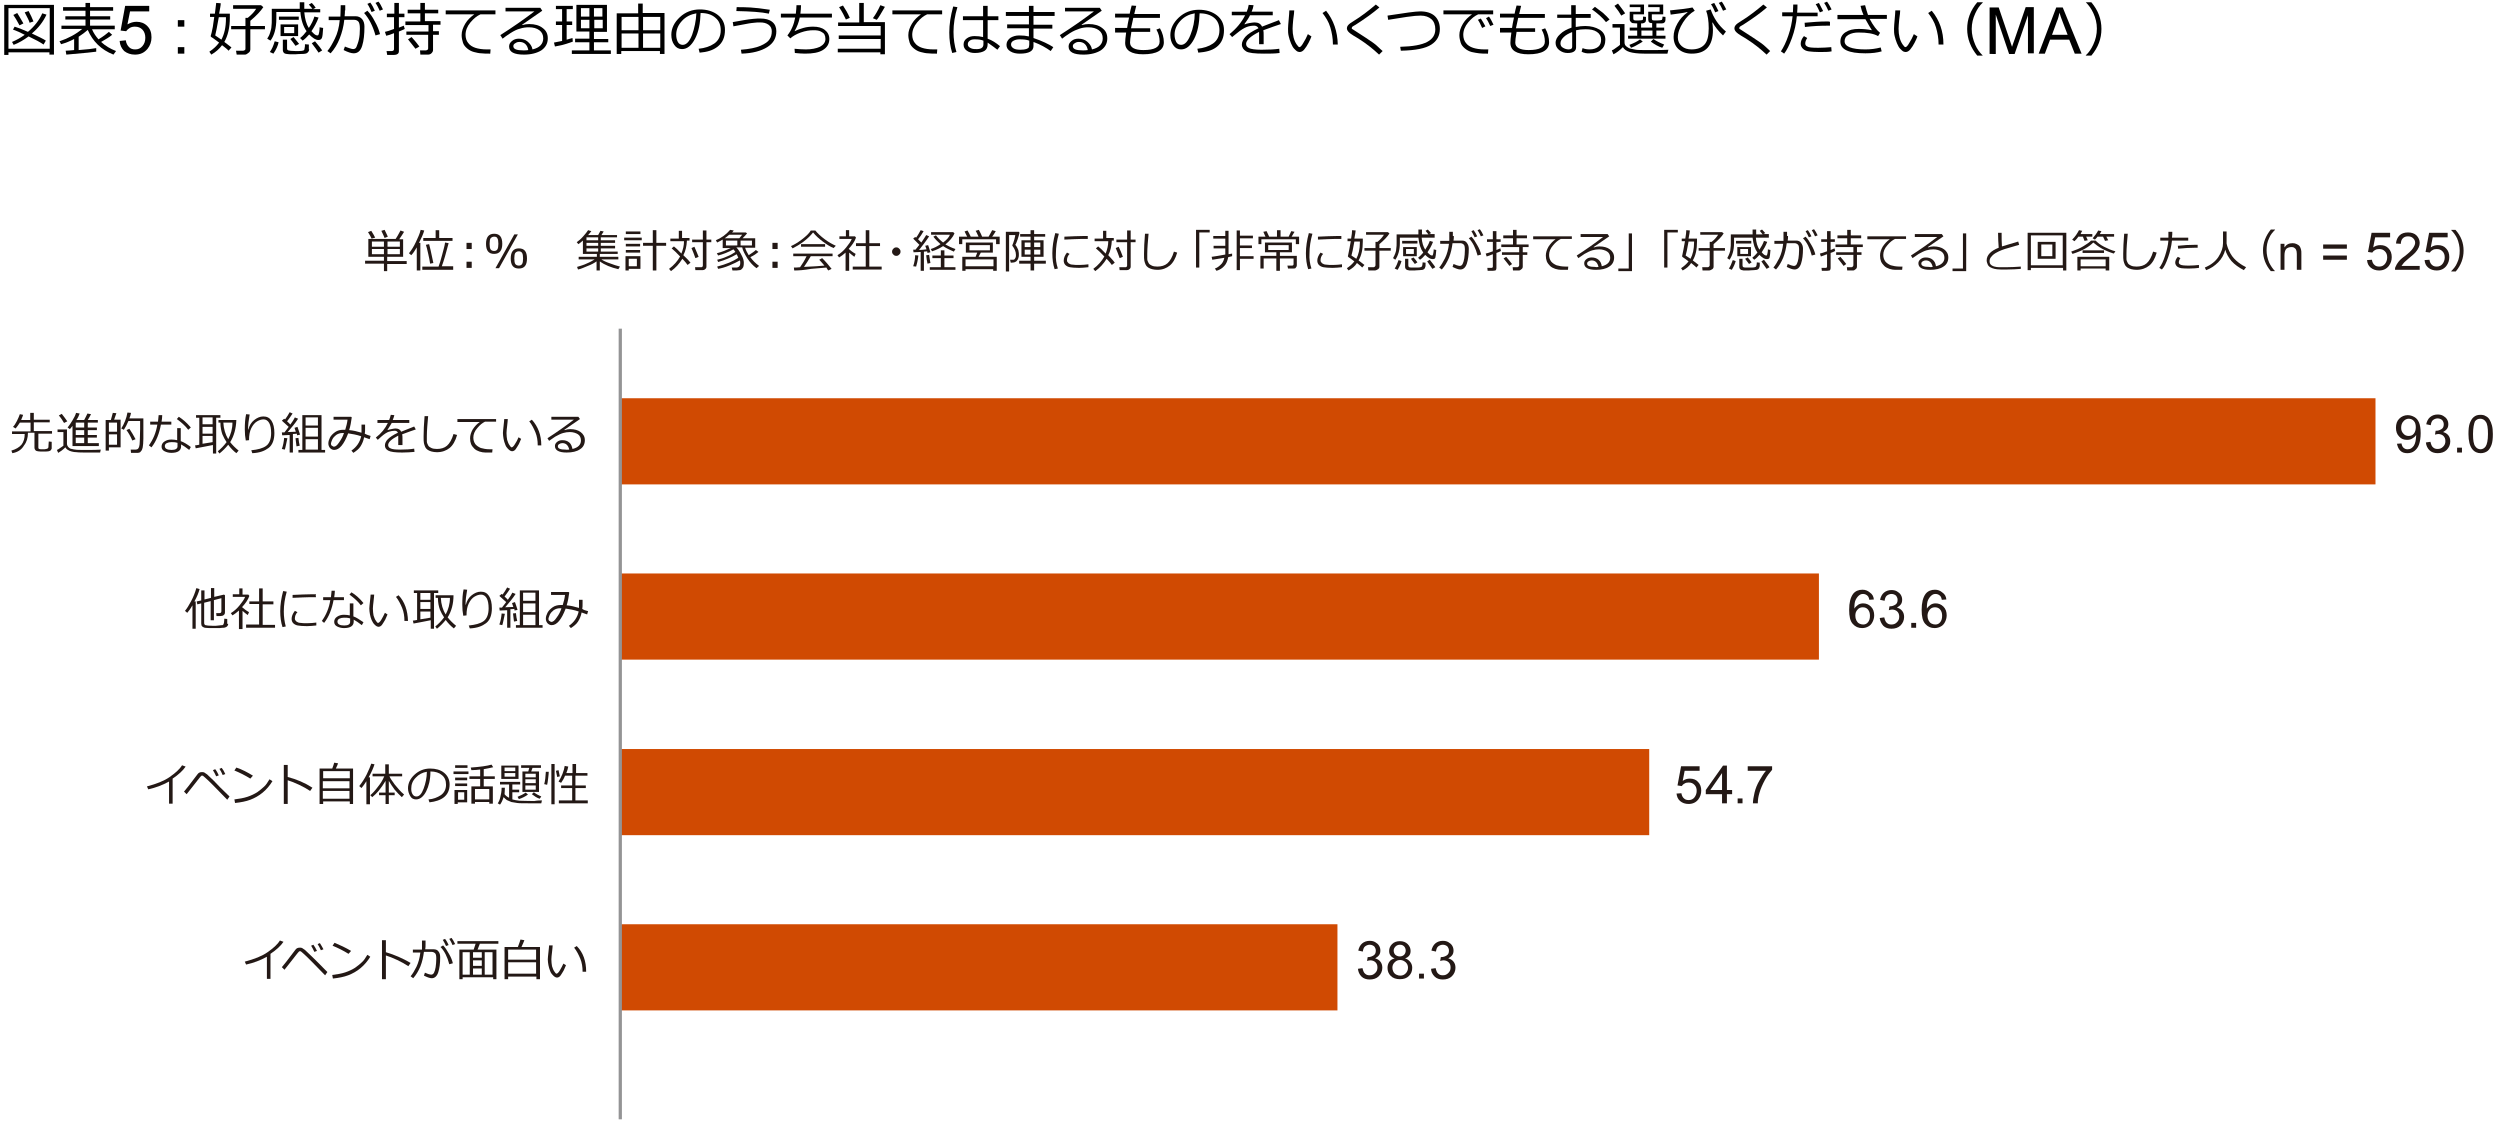 <?xml version="1.0" encoding="utf-8"?>
<!-- Generator: Adobe Illustrator 26.4.1, SVG Export Plug-In . SVG Version: 6.00 Build 0)  -->
<svg version="1.1" xmlns="http://www.w3.org/2000/svg" xmlns:xlink="http://www.w3.org/1999/xlink" x="0px" y="0px"
	 viewBox="0 0 769 346" enable-background="new 0 0 769 346" xml:space="preserve">
<g id="下地">
</g>
<g id="レイヤー_7">
</g>
<g id="レイヤー_6">
</g>
<g id="レイヤー_4">
	<g>
		<path d="M15.3,16.1H2.6v0.8H1.3V1.5h15.3v15.3h-1.4V16.1z M2.6,15h12.7V2.5H2.6V15z M13.4,13.7c-1-0.7-2.5-1.5-4.6-2.5
			c-1.5,1.1-3,2-4.6,2.6l-0.5-0.9c1.4-0.6,2.7-1.3,3.9-2.2C6.3,10,5.1,9.5,4,9.1l0.5-0.9C5.5,8.5,6.8,9,8.6,9.8
			c2-1.7,3.5-3.6,4.4-5.7l1.3,0.4c-1,2.2-2.5,4.1-4.5,5.8c2.1,1,3.6,1.7,4.3,2.2L13.4,13.7z M6,7.8C5.2,6.3,4.6,5.3,4.1,4.6L5.3,4
			c0.3,0.5,1,1.6,1.9,3.2L6,7.8z M9.1,7C9,6.5,8.5,5.5,7.6,3.8l1.2-0.4c0.6,1.1,1.1,2.2,1.5,3.2L9.1,7z"/>
		<path d="M20.4,16.8l-0.2-1.2c0.6,0,1.5-0.1,2.6-0.2v-3.4c-1.3,0.7-2.6,1.2-4,1.6l-0.5-0.9c2.7-0.9,5.1-2.2,7-3.8h-6.4V7.9h7.4V6
			h-6.2V5h6.2V3.3h-6.9V2.2h6.9V0.9h1.4v1.3h7.1v1.1h-7.1V5h6.2V6h-6.2v1.9h7.6V9h-7c0.5,1.2,1.2,2.2,2,3.1c1.5-0.9,2.5-1.7,3.2-2.3
			l1,0.9c-0.8,0.7-2,1.4-3.4,2.2c1.3,1.2,2.8,2.1,4.6,2.8l-0.8,1.1c-3.8-1.5-6.4-4.1-7.9-7.6c-0.8,0.7-1.7,1.4-2.8,2.1v4.1
			c2.6-0.2,4.4-0.4,5.4-0.6v1.1C29.2,16,26.1,16.3,20.4,16.8z"/>
		<path d="M36.8,12.6l1.9-0.2c0.1,0.9,0.5,1.6,1,2.1c0.5,0.5,1.1,0.7,1.9,0.7c0.9,0,1.6-0.3,2.2-1s0.9-1.5,0.9-2.6
			c0-1-0.3-1.9-0.9-2.5s-1.3-0.9-2.3-0.9c-0.6,0-1.1,0.1-1.6,0.4c-0.5,0.3-0.8,0.6-1.1,1l-1.7-0.2l1.4-7.6h7.4v1.7H40l-0.8,4
			C40.1,7,41,6.7,42,6.7c1.3,0,2.4,0.4,3.3,1.3c0.9,0.9,1.3,2,1.3,3.5c0,1.3-0.4,2.5-1.2,3.5c-1,1.2-2.2,1.8-3.9,1.8
			c-1.3,0-2.4-0.4-3.3-1.1C37.4,14.9,36.9,13.9,36.8,12.6z"/>
		<path d="M54.7,8.2v-2h2v2H54.7z M54.7,16.5v-2h2v2H54.7z"/>
		<path d="M65,16.8l-0.6-0.9c1.2-0.8,2.2-1.7,3-2.8c-1-0.7-1.7-1.3-2.4-1.7c-0.1-0.1-0.2-0.2-0.2-0.3c0,0,0.1-0.4,0.3-1.1
			c0.2-0.7,0.5-2.3,0.8-4.8h-1.3v-1h1.5c0.2-1.5,0.3-2.6,0.4-3.3L67.9,1c0,0.6-0.2,1.6-0.5,3.2h3.3v1.2c0,3.1-0.6,5.6-1.7,7.5
			c1.1,0.8,1.8,1.4,2.2,1.7l-0.9,1c-0.4-0.5-1.1-1-2-1.7C67.5,15,66.4,16,65,16.8z M68.1,12.2c0.9-1.7,1.4-3.8,1.4-6.5V5.3h-2.2
			c-0.5,2.9-0.9,4.8-1.1,5.6L68.1,12.2z M75.4,16.8h-2.6l-0.2-1.2h2.2c0.2,0,0.4-0.1,0.5-0.2c0.2-0.1,0.2-0.3,0.2-0.5V9h-4.4V8h4.4
			V5.5h0.7c1.1-0.9,2-1.8,2.6-2.8h-7.1V1.6h8.6L81,2.2c-0.8,1.2-2.1,2.6-4,4.2V8h4.5V9H77v6.2c0,0.4-0.2,0.8-0.5,1
			S75.8,16.8,75.4,16.8z"/>
		<path d="M98.6,3.8h-5c0.2,2,0.6,3.6,1.4,4.8c0.8-1.2,1.4-2.4,1.7-3.5L98,5.4c-0.6,1.6-1.4,3-2.2,4.2c0.8,0.9,1.3,1.3,1.8,1.3
			c0.1,0,0.2,0,0.3-0.1s0.2-0.4,0.3-1s0.1-1,0.1-1.4l1.1,0.2c-0.1,1.7-0.2,2.7-0.4,3.1s-0.5,0.6-1,0.6h-0.1c-0.8,0-1.7-0.6-2.8-1.7
			c-0.7,0.8-1.3,1.4-2,1.9l-0.8-0.8c0.8-0.6,1.4-1.3,2-2.1c-1-1.4-1.7-3.4-1.9-5.9H85v2.1c0,2.8-0.6,5.1-1.8,6.7l-1-0.6
			c0.4-0.6,0.7-1.2,0.9-1.9c0.2-0.7,0.4-1.3,0.4-1.9c0.1-0.6,0.1-1.4,0.1-2.3V2.7h8.6c0-0.1,0-0.8,0-2h1.4v1.1c0,0.4,0,0.7,0,0.9
			h2.5C95.9,2.4,95.5,2,95,1.4l0.9-0.5c0.5,0.5,0.9,1,1.2,1.5l-0.8,0.4h2.2V3.8z M85.7,13c-0.2,1-0.7,2.2-1.6,3.5L83,16
			c0.6-0.8,1.1-1.9,1.5-3.3L85.7,13z M91.9,6.1h-6.1v-1h6.1V6.1z M91.7,11.1h-5.4V7.5h5.4V11.1z M95.1,15.2c0,0.4-0.2,0.7-0.5,1
			s-0.9,0.4-1.9,0.4c-0.9,0-1.6,0.1-1.9,0.1c-0.5,0-1,0-1.5,0c-0.5,0-0.9-0.1-1.1-0.1c-0.2,0-0.5-0.1-0.7-0.2s-0.3-0.3-0.4-0.5
			c-0.1-0.2-0.1-0.4-0.1-0.6v-3.1h1.3v2.7c0,0.3,0.1,0.5,0.4,0.6c0.3,0.1,1,0.2,2.1,0.2c0.1,0,0.5,0,1.2,0c0.7,0,1.2-0.1,1.4-0.2
			s0.3-0.4,0.3-0.7c0.1-0.3,0.1-0.7,0.1-1.2l1.2,0.1V15.2z M90.5,10.2V8.3h-3.1v1.9H90.5z M92,13.5l-1.1,0.6
			c-0.6-0.9-1.2-1.6-1.6-2.1l1-0.6C90.8,12,91.3,12.6,92,13.5z M99.1,15.5L98,16.2c-0.5-0.8-1.2-1.7-2.1-2.9l1-0.6
			C98,14,98.8,15,99.1,15.5z"/>
		<path d="M106.1,3.2c0,0.5,0,1.1-0.1,1.8h3.4c0.8,0,1.5,0.3,2,0.9s0.7,1.4,0.7,2.3c0,2.4-0.2,4.3-0.7,5.9s-1.4,2.3-2.6,2.3
			c-0.7,0-1.7-0.3-3.1-1l0.4-1.1c0.3,0.2,0.8,0.3,1.3,0.5c0.6,0.2,1,0.3,1.2,0.3c0.5,0,0.9-0.2,1.1-0.8s0.5-1.2,0.7-2.2
			c0.2-0.9,0.3-2,0.3-3.3c0-1.2-0.2-1.9-0.5-2.2c-0.3-0.3-0.7-0.5-1.2-0.5h-3.1c-0.2,2-0.7,3.9-1.4,5.7c-0.7,1.8-1.7,3.4-2.8,4.6
			l-1-0.7c0.8-0.9,1.5-2.2,2.3-3.8c0.8-1.6,1.3-3.5,1.5-5.7h-3.4V5.1h3.6c0-0.4,0.1-1.6,0.1-3.5h1.4V3.2z M116.9,10.5l-1.4,0.4
			c-0.8-2.9-2-5.2-3.5-6.9l1-0.7c0.8,0.8,1.6,1.9,2.3,3.3C116.1,8,116.6,9.3,116.9,10.5z M115.3,3.3l-1,0.4
			c-0.4-0.9-0.8-1.8-1.3-2.5l0.9-0.4C114.5,1.6,114.9,2.4,115.3,3.3z M117.8,2.9l-1,0.4c-0.4-0.9-0.8-1.7-1.3-2.4l0.9-0.4
			C116.9,1,117.3,1.9,117.8,2.9z"/>
		<path d="M121.2,16.9h-2.1l-0.2-1.2h1.6c0.4,0,0.7-0.2,0.7-0.6v-4.9c-1,0.4-1.8,0.7-2.4,0.8l-0.4-1.2c0.6-0.1,1.5-0.4,2.8-0.9V5.3
			H119V4.2h2.3V0.9h1.4v3.3h1.7v1.1h-1.7v3.2c0.7-0.3,1.2-0.5,1.5-0.6l0.3,1c-0.4,0.2-1,0.5-1.8,0.8v6c0,0.4-0.1,0.7-0.4,0.9
			S121.6,16.9,121.2,16.9z M131.6,16.8h-2.3l-0.1-1.3h1.8c0.2,0,0.4-0.1,0.5-0.2c0.2-0.1,0.2-0.3,0.2-0.5v-4.1H125V9.7h6.8v-2h-7.1
			V6.6h4.6V4.1h-3.9V3h3.9V0.9h1.4V3h4.1v1.1h-4.1v2.4h4.8v1.1h-2.3v2h1.8v1.1h-1.8v4.7c0,0.4-0.2,0.7-0.5,1S132,16.8,131.6,16.8z
			 M127.8,15c-0.4-0.5-1.2-1.5-2.3-2.9l1.1-0.7c0.8,0.9,1.6,1.8,2.4,2.9L127.8,15z"/>
		<path d="M152.2,4.4h-4.4c-1.1,0.5-2.1,1.3-3.1,2.5s-1.5,2.5-1.5,3.8c0,1,0.3,1.9,0.8,2.5c0.5,0.7,1.3,1.2,2.2,1.5
			c0.9,0.3,2.1,0.5,3.6,0.5c0.3,0,0.7,0,1.1,0l-0.1,1.3h0c-1.1,0-2,0-2.7-0.1c-0.7,0-1.5-0.2-2.3-0.4c-0.8-0.2-1.5-0.6-2.1-1.1
			s-1.1-1.1-1.3-1.8s-0.4-1.4-0.4-2.3c0-1.2,0.4-2.3,1.1-3.5c0.7-1.2,1.7-2.1,2.8-2.9h-8.8V3.2h15.3V4.4z"/>
		<path d="M163.8,15.2c2.2-0.5,3.3-1.7,3.3-3.4c0-1.1-0.4-1.9-1.2-2.5s-1.9-0.9-3.2-0.9c-0.9,0-1.8,0.1-2.7,0.4
			c-0.9,0.2-1.9,0.7-3,1.4c-1.1,0.7-1.9,1.3-2.4,1.7l-0.7-1.1c3.6-2.3,7.1-4.7,10.5-7.3l-8.9,0V2.4h10.7l0.6,0.9l-6.2,4.3l0.1,0.1
			c0.7-0.2,1.4-0.3,2.1-0.3c1.7,0,3.1,0.4,4.1,1.2c1.1,0.8,1.6,1.8,1.6,3.2c0,1.6-0.7,2.8-2,3.7c-1.3,0.8-3.1,1.3-5.3,1.3
			c-3.1,0-4.6-0.8-4.6-2.5c0-0.7,0.3-1.2,0.9-1.7s1.3-0.7,2.1-0.7c1.1,0,2,0.3,2.7,0.9S163.6,14.1,163.8,15.2z M162.5,15.4
			c-0.3-1.7-1.3-2.5-2.7-2.5c-0.5,0-0.9,0.1-1.3,0.4c-0.4,0.2-0.6,0.5-0.6,0.9c0,0.9,1,1.3,3.1,1.3C161.5,15.5,162,15.5,162.5,15.4z
			"/>
		<path d="M170.7,14.3l-0.3-1.2c0.8-0.2,1.6-0.3,2.5-0.5V7.7h-1.9V6.6h1.9V2.8h-1.9v-1h5.2v1h-1.9v3.8h1.7v1.1h-1.7v4.5
			c0.8-0.2,1.3-0.4,1.8-0.5l0.1,1.1c-0.4,0.2-1.2,0.4-2.4,0.8S171.5,14.1,170.7,14.3z M181.3,15.5V13h-4.4v-1.1h4.4V9.7h-4V1.5h9.4
			v8.3h-4v2.2h4.4V13h-4.4v2.5h5.2v1.1h-12v-1.1H181.3z M178.7,5.1h2.6V2.5h-2.6V5.1z M181.3,6.1h-2.6v2.6h2.6V6.1z M182.7,5.1h2.6
			V2.5h-2.6V5.1z M185.4,6.1h-2.6v2.6h2.6V6.1z"/>
		<path d="M203.1,15.7h-12v0.9h-1.4V4.1h6.6V1.1h1.4v2.9h6.7v12.6h-1.4V15.7z M196.4,5.2h-5.2v4.1h5.2V5.2z M191.2,14.7h5.2v-4.4
			h-5.2V14.7z M203.1,9.2V5.2h-5.3v4.1H203.1z M197.8,14.7h5.3v-4.4h-5.3V14.7z"/>
		<path d="M215.2,16.2l-0.3-1.2c1.9-0.2,3.5-0.7,4.8-1.6s2-2.3,2-4.1c0-1.6-0.5-2.9-1.6-3.8C219,4.5,217.5,4,215.5,4
			c-0.1,3.2-0.6,5.8-1.7,7.9s-2.4,3.2-4,3.2c-1,0-1.8-0.4-2.4-1.3c-0.6-0.8-0.9-1.9-0.9-3.1c0-2,0.9-3.8,2.6-5.4s3.8-2.4,6.2-2.4
			c2.2,0,4.1,0.6,5.5,1.7c1.4,1.1,2.2,2.6,2.2,4.6c0,2.2-0.7,3.9-2.2,5.1S217.5,16,215.2,16.2z M214.2,4.1c-1.7,0.3-3.2,1-4.4,2.3
			c-1.2,1.3-1.8,2.7-1.8,4.3c0,0.9,0.2,1.6,0.5,2.2s0.9,0.9,1.5,0.9c1.1,0,2.1-1,2.9-3.1C213.6,8.7,214.1,6.4,214.2,4.1z"/>
		<path d="M228.1,16.5l-0.2-1.2c2.6-0.2,4.6-0.6,6-1.2s2.4-1.3,2.8-2c0.5-0.7,0.7-1.5,0.7-2.5c0-0.8-0.3-1.5-1-2
			c-0.7-0.5-1.5-0.7-2.6-0.7c-0.6,0-1.2,0-1.8,0.1c-0.7,0.1-1.2,0.1-1.6,0.2s-2,0.4-4.8,0.9l-0.2-1.3l3.4-0.6c1.1-0.2,2-0.3,2.9-0.4
			s1.6-0.1,2.2-0.1c1.5,0,2.7,0.3,3.6,1c0.9,0.7,1.3,1.7,1.3,2.9c0,2.1-0.9,3.7-2.8,4.9S231.4,16.4,228.1,16.5z M236.8,3l-0.3,1.2
			c-2.3-0.5-5.6-0.7-10-0.8l0.1-1.2c1.3,0,2.7,0,4.2,0.1C232.3,2.4,234.3,2.6,236.8,3z"/>
		<path d="M244.5,16.3l-0.1-1.3c1.1,0.1,2.3,0.2,3.5,0.2c1.7,0,3.2-0.3,4.3-0.8c1.1-0.6,1.7-1.4,1.7-2.4c0-0.6-0.1-1-0.3-1.4
			s-0.6-0.6-1.1-0.9c-0.6-0.3-1.3-0.4-2.3-0.4c-1.2,0-2.5,0.2-3.9,0.7s-2.4,1.1-3.2,1.8l-0.9-0.9c1.2-1.5,2-3.3,2.4-5.5h-4.4V4.2
			h4.6c0.1-1,0.2-1.9,0.2-2.6l1.4,0c0,0.9-0.1,1.7-0.2,2.6h9.7v1.2h-9.9c-0.3,1.5-0.8,2.8-1.6,4.2c0.8-0.4,1.7-0.7,2.7-1
			s2.1-0.4,3-0.4c1.5,0,2.7,0.3,3.6,1s1.4,1.6,1.4,2.8c0,1.5-0.7,2.6-2,3.4c-1.3,0.8-3.1,1.1-5.5,1.1
			C246.6,16.5,245.5,16.4,244.5,16.3z"/>
		<path d="M257.7,16.1V15h13.2v-3H258v-1.1h12.9V8h-13.1V6.9h6.5V0.9h1.4v5.9h6.5v9.9h-1.4v-0.6H257.7z M260.2,6
			c-0.5-1.1-1.1-2.3-2.1-3.8l1.2-0.5c0.8,1.2,1.5,2.4,2.1,3.8L260.2,6z M269.7,6.1l-1.2-0.5c0.9-1.2,1.6-2.5,2.3-4l1.4,0.5
			C271.1,4,270.3,5.4,269.7,6.1z"/>
		<path d="M289.6,4.4h-4.4c-1.1,0.5-2.1,1.3-3.1,2.5s-1.5,2.5-1.5,3.8c0,1,0.3,1.9,0.8,2.5c0.5,0.7,1.3,1.2,2.2,1.5
			c0.9,0.3,2.1,0.5,3.6,0.5c0.3,0,0.7,0,1.1,0l-0.1,1.3h0c-1.1,0-2,0-2.7-0.1c-0.7,0-1.5-0.2-2.3-0.4c-0.8-0.2-1.5-0.6-2.1-1.1
			s-1.1-1.1-1.3-1.8s-0.4-1.4-0.4-2.3c0-1.2,0.4-2.3,1.1-3.5c0.7-1.2,1.7-2.1,2.8-2.9h-8.8V3.2h15.3V4.4z"/>
		<path d="M294.2,16l-1.3,0.3c-0.6-1.9-0.9-4-0.9-6.3c0-2.5,0.4-5.1,1.2-8l1.3,0.2c-0.8,2.6-1.2,5.2-1.2,7.6
			C293.3,12,293.6,14,294.2,16z M307.6,14.2l-0.8,1.1c-0.6-0.5-1.6-1.2-3-2.2v0.5c0,0.9-0.3,1.6-0.9,2c-0.6,0.4-1.6,0.7-3,0.7
			c-1,0-1.8-0.2-2.5-0.7s-1-1.1-1-1.9c0-0.8,0.3-1.4,1-1.9c0.7-0.5,1.4-0.7,2.4-0.7c0.9,0,1.8,0.1,2.6,0.3V6.2h-6.2V5h6.2V1.8h1.4V5
			h3.3v1.2h-3.3v5.7C305.2,12.4,306.4,13.2,307.6,14.2z M302.5,13.6v-1.1c-0.7-0.3-1.6-0.4-2.7-0.4c-0.6,0-1.1,0.1-1.5,0.4
			c-0.4,0.3-0.6,0.6-0.6,1.1c0,0.5,0.2,0.8,0.7,1.1s1,0.4,1.6,0.4C301.7,15.2,302.5,14.7,302.5,13.6z"/>
		<path d="M324,14.5l-0.8,1.2c-1.4-1-3.1-2-5.3-2.8v1.3c0,1.5-1.4,2.3-4.2,2.3c-1.1,0-2.1-0.2-2.9-0.7c-0.8-0.5-1.2-1.1-1.2-2
			c0-0.9,0.4-1.5,1.1-2.1c0.8-0.5,1.7-0.8,2.8-0.8c1.1,0,2.1,0.1,3,0.3V8.7h-6.7V7.5h6.7V4.9h-7.1V3.7h7.1V1.8h1.4v1.9h6.5v1.2h-6.5
			v2.7h5.8v1.2h-5.8v2.9C320.6,12.6,322.6,13.6,324,14.5z M316.6,13.7v-1.2c-0.8-0.3-1.7-0.4-3-0.4c-0.6,0-1.2,0.1-1.8,0.4
			s-0.8,0.7-0.8,1.2c0,0.5,0.3,0.9,0.8,1.2c0.5,0.3,1.2,0.4,2.1,0.4c0.8,0,1.4-0.1,1.7-0.2c0.4-0.1,0.6-0.3,0.8-0.4
			C316.5,14.4,316.6,14.1,316.6,13.7z"/>
		<path d="M335.9,15.2c2.2-0.5,3.3-1.7,3.3-3.4c0-1.1-0.4-1.9-1.2-2.5s-1.9-0.9-3.2-0.9c-0.9,0-1.8,0.1-2.7,0.4s-1.9,0.7-3,1.4
			s-1.9,1.3-2.4,1.7l-0.7-1.1c3.6-2.3,7.1-4.7,10.5-7.3l-8.9,0V2.4h10.7l0.6,0.9l-6.2,4.3l0.1,0.1c0.7-0.2,1.4-0.3,2.1-0.3
			c1.7,0,3.1,0.4,4.1,1.2c1.1,0.8,1.6,1.8,1.6,3.2c0,1.6-0.7,2.8-2,3.7c-1.3,0.8-3.1,1.3-5.3,1.3c-3.1,0-4.6-0.8-4.6-2.5
			c0-0.7,0.3-1.2,0.9-1.7s1.3-0.7,2.1-0.7c1.1,0,2,0.3,2.7,0.9S335.7,14.1,335.9,15.2z M334.6,15.4c-0.3-1.7-1.3-2.5-2.7-2.5
			c-0.5,0-0.9,0.1-1.3,0.4c-0.4,0.2-0.6,0.5-0.6,0.9c0,0.9,1,1.3,3.1,1.3C333.5,15.5,334,15.5,334.6,15.4z"/>
		<path d="M354.1,9.8H348c-0.3,1.7-0.4,2.8-0.4,3.3c0,1.5,1.4,2.3,4.1,2.3c3.4,0,5-0.9,5-2.6c0-1.3-0.3-2.5-1-3.7l1.1-0.4
			c0.8,1.4,1.2,2.9,1.2,4.3c0,2.4-2.1,3.7-6.4,3.7c-3.6,0-5.5-1.2-5.5-3.5c0-0.7,0.1-1.7,0.3-3.2H343V8.6h3.7
			c0.1-0.8,0.3-1.8,0.6-3.2h-4.3V4.2h4.5c0.1-0.6,0.3-1.4,0.6-2.5l1.4,0.1l-0.6,2.5h7.9v1.2h-8.2c-0.2,1.1-0.5,2.2-0.7,3.2h5.9V9.8z
			"/>
		<path d="M368.6,16.2l-0.3-1.2c1.9-0.2,3.5-0.7,4.8-1.6s2-2.3,2-4.1c0-1.6-0.5-2.9-1.6-3.8c-1.1-0.9-2.6-1.4-4.5-1.4
			c-0.1,3.2-0.6,5.8-1.7,7.9s-2.4,3.2-4,3.2c-1,0-1.8-0.4-2.4-1.3c-0.6-0.8-0.9-1.9-0.9-3.1c0-2,0.9-3.8,2.6-5.4s3.8-2.4,6.2-2.4
			c2.2,0,4.1,0.6,5.5,1.7c1.4,1.1,2.2,2.6,2.2,4.6c0,2.2-0.7,3.9-2.2,5.1S370.9,16,368.6,16.2z M367.5,4.1c-1.7,0.3-3.2,1-4.4,2.3
			c-1.2,1.3-1.8,2.7-1.8,4.3c0,0.9,0.2,1.6,0.5,2.2s0.9,0.9,1.5,0.9c1.1,0,2.1-1,2.9-3.1C367,8.7,367.5,6.4,367.5,4.1z"/>
		<path d="M388.6,13.6h-1.3v-2.9c0-0.3,0-0.6,0-0.9c-2.7,1.4-4,2.6-4,3.7c0,0.6,0.3,1,0.9,1.3c0.6,0.3,1.9,0.5,3.8,0.5
			c2.3,0,4.1-0.1,5.5-0.3l0.1,1.3c-1.4,0.2-3,0.2-4.8,0.2c-2.8,0-4.7-0.2-5.5-0.7s-1.3-1.2-1.3-2.1c0-0.8,0.4-1.6,1.1-2.4
			s2.1-1.7,4-2.6c-0.2-0.5-0.7-0.8-1.3-0.8c-0.7,0-1.5,0.1-2.3,0.4c-0.8,0.3-1.8,0.9-3,1.9l-1.5,1.2l-0.8-0.9
			c2.1-1.7,3.7-3.6,4.8-5.8h-4.1V3.6h4.6c0.3-0.7,0.5-1.4,0.6-2.1l1.5,0.1c-0.1,0.7-0.3,1.3-0.6,2h6.5v1.1h-7
			c-0.3,0.7-0.9,1.6-1.7,2.7l0.1,0.1c0.2-0.1,0.7-0.3,1.4-0.4c0.7-0.1,1.2-0.2,1.6-0.2c1.1,0,1.9,0.4,2.3,1.3l5.2-2l0.6,1.2
			c-1.2,0.4-3,1-5.4,1.9c0.1,0.4,0.1,1,0.1,1.7V13.6z"/>
		<path d="M403.4,11.2c-0.2,0.6-0.5,1.2-0.9,2c-0.4,0.8-0.9,1.5-1.3,2c-0.4,0.5-0.9,0.8-1.4,0.8c-0.3,0-0.6-0.1-0.8-0.2
			s-0.5-0.4-0.9-0.8s-0.7-1-1-1.7c-0.3-0.7-0.5-1.4-0.7-2.2s-0.2-1.5-0.2-2.3c0-0.7,0.1-1.6,0.2-2.8c0.1-1.3,0.2-2.2,0.2-2.8h1.5
			c0,0.5-0.1,1.4-0.3,2.8c-0.1,1.2-0.2,2.1-0.2,2.8c0,1,0.1,1.9,0.3,2.7c0.2,0.8,0.5,1.5,0.9,2.1c0.4,0.6,0.7,0.9,0.9,0.9
			c0.3,0,0.7-0.4,1.2-1.3c0.5-0.8,1-1.7,1.4-2.7L403.4,11.2z M411.5,13.7l-1.5,0v-0.2c0-1.7-0.3-3.4-0.8-5.1s-1.4-3.1-2.4-4.4
			l1.1-0.7C410.2,6.2,411.4,9.6,411.5,13.7z"/>
		<path d="M425.3,15.7l-1.1,1.1c-1.8-1.7-3.8-3.3-6-4.7c-0.4-0.3-1-0.6-1.8-1.1s-1.2-0.8-1.4-1s-0.4-0.4-0.5-0.6s-0.2-0.4-0.2-0.7
			c0-0.6,0.4-1.1,1.1-1.6c2.1-1.3,3.7-2.4,4.7-3.2c1-0.8,2.1-1.6,3.1-2.5l1.1,0.9c-2.1,1.8-4.5,3.5-7.3,5.3c-0.5,0.3-0.9,0.5-1,0.6
			s-0.2,0.3-0.2,0.4c0,0.1,0,0.3,0.1,0.3s0.4,0.3,1.1,0.7c2.4,1.5,4.1,2.7,5.3,3.5S424.3,14.9,425.3,15.7z"/>
		<path d="M430.9,15.6l-0.2-1.2c3.9-0.1,6.6-0.6,8.3-1.5s2.5-2.2,2.5-3.9c0-1.3-0.4-2.4-1.2-3.1c-0.8-0.7-1.9-1.1-3.3-1.1
			c-0.9,0-2.3,0.1-4.3,0.4s-3.9,0.6-5.7,0.9l-0.2-1.3c5.2-0.8,8.6-1.3,10.1-1.3c1.9,0,3.4,0.5,4.4,1.4s1.6,2.3,1.6,4
			c0,2.1-0.9,3.7-2.6,4.8C438.5,14.9,435.4,15.5,430.9,15.6z"/>
		<path d="M459.1,4.4h-4.4c-1.1,0.5-2.1,1.3-3.1,2.5c-1,1.2-1.5,2.5-1.5,3.8c0,1,0.3,1.9,0.8,2.5c0.5,0.7,1.3,1.2,2.2,1.5
			c0.9,0.3,2.1,0.5,3.6,0.5c0.3,0,0.7,0,1.1,0l-0.1,1.3h0c-1.1,0-2,0-2.7-0.1s-1.5-0.2-2.3-0.4c-0.8-0.2-1.5-0.6-2.1-1.1
			s-1.1-1.1-1.3-1.8s-0.4-1.4-0.4-2.3c0-1.2,0.4-2.3,1.1-3.5c0.7-1.2,1.7-2.1,2.8-2.9h-8.8V3.2h15.3V4.4z M456.9,8.1l-1,0.5
			c-0.4-0.9-0.8-1.8-1.3-2.5l0.9-0.4C456,6.5,456.5,7.3,456.9,8.1z M459.4,7.6l-1,0.4c-0.4-0.9-0.8-1.7-1.3-2.4l0.9-0.5
			C458.5,5.7,458.9,6.6,459.4,7.6z"/>
		<path d="M472.6,9.8h-6.1c-0.3,1.7-0.4,2.8-0.4,3.3c0,1.5,1.4,2.3,4.1,2.3c3.4,0,5-0.9,5-2.6c0-1.3-0.3-2.5-1-3.7l1.1-0.4
			c0.8,1.4,1.2,2.9,1.2,4.3c0,2.4-2.1,3.7-6.4,3.7c-3.6,0-5.5-1.2-5.5-3.5c0-0.7,0.1-1.7,0.3-3.2h-3.5V8.6h3.7
			c0.1-0.8,0.3-1.8,0.6-3.2h-4.3V4.2h4.5c0.1-0.6,0.3-1.4,0.6-2.5l1.4,0.1l-0.6,2.5h7.9v1.2h-8.2c-0.2,1.1-0.5,2.2-0.7,3.2h5.9V9.8z
			"/>
		<path d="M486.5,15.9l0.3-1.1c0.7,0.3,1.5,0.4,2.2,0.4c1.1,0,2-0.3,2.6-0.8s0.9-1.2,0.9-2.2c0-1-0.4-1.8-1.3-2.4s-2-0.8-3.5-0.8
			c-1,0-2,0.1-2.9,0.3v5.3c0,1.1-0.9,1.7-2.6,1.7c-1,0-1.8-0.3-2.6-0.9c-0.7-0.6-1.1-1.3-1.1-2.2c0-1,0.5-1.9,1.4-2.7
			c0.9-0.9,2.1-1.5,3.5-2v-3h-4.4V4.5h4.3V1.6h1.4v2.7h4.6v1.2h-4.6v2.8c1-0.2,1.9-0.3,2.9-0.3c1.8,0,3.2,0.4,4.4,1.1
			s1.8,1.8,1.8,3.1s-0.4,2.4-1.3,3.1c-0.8,0.8-2,1.1-3.4,1.1C488.2,16.5,487.2,16.3,486.5,15.9z M483.5,9.9c-1,0.4-1.9,0.9-2.5,1.5
			s-1,1.2-1,1.9c0,0.6,0.2,1.1,0.8,1.4c0.5,0.3,1.1,0.5,1.7,0.5c0.8,0,1.1-0.3,1.1-0.8V9.9z M495.1,6l-1.1,0.8
			c-1.1-1.4-2.6-2.7-4.3-3.9l0.9-0.8c0.7,0.5,1.5,1.1,2.4,1.8C493.9,4.7,494.6,5.4,495.1,6z"/>
		<path d="M512.9,16.5c-1.3,0-3.7,0-7.1,0c-2,0-3.5-0.2-4.5-0.5c-1-0.3-1.7-0.8-2.1-1.5c-1,1-1.9,1.7-2.9,2.2l-0.5-1.2
			c0.3-0.1,0.8-0.4,1.3-0.8c0.6-0.4,1-0.7,1.2-0.9V8.5H496V7.4h3.7V13c0,0.6,0.2,1,0.6,1.3c0.4,0.3,0.8,0.6,1.4,0.7
			c0.5,0.1,1,0.2,1.5,0.3s1.8,0.1,4,0.1c2.8,0,4.9,0,6-0.1L512.9,16.5z M498.7,4.8c-0.5-0.9-1.2-1.9-2.1-3l1.1-0.7
			c0.9,1.2,1.7,2.2,2.2,3L498.7,4.8z M509.5,7.2v1.3h2.4v0.9h-2.4V11h2.8v0.9h-11.5V11h2.8V9.4h-2.3V8.5h2.3V7.2
			c-0.7,0-1.2-0.1-1.4-0.1c-0.2,0-0.4-0.2-0.6-0.4c-0.2-0.2-0.3-0.4-0.3-0.7V3.6h3.3V2.2h-3.3V1.4h4.4v3h-3.3v1.3
			c0,0.3,0.1,0.4,0.2,0.5c0.2,0.1,0.6,0.1,1.3,0.1c0.8,0,1.3-0.1,1.4-0.2s0.1-0.5,0.1-1l0.9,0.1v0.9c0,0.7-0.4,1-1.1,1.1l-0.4,0v1.3
			h3.4V7.1l-0.3,0c-0.2,0-0.5-0.1-0.7-0.3C507.1,6.6,507,6.3,507,6V3.6h3.5V2.2H507V1.4h4.6v3h-3.5v1.3c0,0.3,0.1,0.4,0.2,0.5
			s0.6,0.1,1.4,0.1c0.9,0,1.3-0.1,1.5-0.2c0.1-0.1,0.2-0.5,0.2-1l0.9,0.1v0.9c0,0.3-0.1,0.6-0.3,0.8c-0.2,0.2-0.5,0.3-0.8,0.3
			s-0.9,0-1.4,0H509.5z M501.7,14.7l-0.5-0.9c1.3-0.5,2.4-1,3.3-1.7l0.8,0.7c-0.4,0.3-1,0.6-1.7,1C502.8,14.3,502.2,14.5,501.7,14.7
			z M504.9,11h3.4V9.4h-3.4V11z M511.3,14.7c-1.2-0.4-2.3-1-3.5-1.9l0.8-0.8c0.8,0.6,2,1.2,3.3,1.7L511.3,14.7z"/>
		<path d="M530.9,9.7l-0.9,1.2c-1.4-1.3-2.5-2.7-3.2-4L526.7,7c0.1,0.7,0.2,1.4,0.2,2.2c0,4.9-2.2,7.3-6.5,7.3
			c-1.7,0-3.1-0.5-4.1-1.4s-1.5-2.2-1.5-3.8c0-1.3,0.4-2.7,1.2-4.1c0.8-1.4,1.8-2.5,3.1-3.4l-0.1-0.1c-1.2,0.3-2.9,0.5-5.1,0.8
			l-0.2-1.3c3.2-0.3,5.5-0.6,6.9-0.9l0.7,1c-1.4,0.8-2.6,2-3.6,3.6s-1.6,3.1-1.6,4.6c0,1.1,0.4,2,1.2,2.7c0.8,0.7,1.8,1,3,1
			c1.8,0,3.1-0.5,4-1.5c0.9-1,1.3-2.7,1.3-5c0-2.3-0.3-4.1-0.8-5.4l1.4-0.4C527.1,5.5,528.6,7.8,530.9,9.7z M528.6,3.4l-1,0.4
			c-0.4-0.9-0.8-1.8-1.3-2.5l1-0.4C527.7,1.7,528.2,2.5,528.6,3.4z M531,2.9l-1,0.4c-0.4-0.9-0.8-1.7-1.3-2.4l0.9-0.4
			C530.1,1.1,530.5,2,531,2.9z"/>
		<path d="M544.5,15.7l-1.1,1.1c-1.8-1.7-3.8-3.3-6-4.7c-0.4-0.3-1-0.6-1.8-1.1s-1.2-0.8-1.4-1s-0.4-0.4-0.5-0.6s-0.2-0.4-0.2-0.7
			c0-0.6,0.4-1.1,1.1-1.6c2.1-1.3,3.7-2.4,4.7-3.2c1-0.8,2.1-1.6,3.1-2.5l1.1,0.9c-2.1,1.8-4.5,3.5-7.3,5.3c-0.5,0.3-0.9,0.5-1,0.6
			s-0.2,0.3-0.2,0.4c0,0.1,0,0.3,0.1,0.3s0.4,0.3,1.1,0.7c2.4,1.5,4.1,2.7,5.3,3.5S543.6,14.9,544.5,15.7z"/>
		<path d="M552.9,1.5c0,0.7,0,1.4-0.1,2.4h6.3V5h-6.4c-0.2,2.3-0.7,4.5-1.5,6.7s-1.6,3.8-2.4,4.8l-1-0.7c0.8-1.2,1.6-2.8,2.3-4.9
			c0.7-2,1.1-4,1.3-5.9h-3.2V3.8h3.3c0-0.8,0.1-1.5,0.1-2.4H552.9z M563.4,15.8c-0.9,0.2-2.2,0.2-3.8,0.2c-1.3,0-2.4-0.1-3.2-0.2
			c-0.8-0.1-1.4-0.4-1.8-0.8s-0.7-0.9-0.7-1.5c0-0.8,0.3-1.6,1-2.4l1,0.6c-0.4,0.6-0.6,1.1-0.6,1.7c0,0.4,0.2,0.7,0.6,0.9
			c0.4,0.3,1.5,0.4,3.4,0.4c1.4,0,2.7-0.1,4-0.2L563.4,15.8z M562.9,6.7l0,1.2c-0.3,0-0.6,0-0.8,0c-2.1,0-4.4,0.1-6.9,0.4L555.1,7
			c2.3-0.2,4.6-0.4,6.8-0.4C562.3,6.6,562.6,6.6,562.9,6.7z M560.8,3.4l-1,0.4c-0.4-0.9-0.8-1.8-1.3-2.5l1-0.4
			C560,1.8,560.4,2.6,560.8,3.4z M563.4,2.9l-1,0.4c-0.4-0.9-0.8-1.7-1.3-2.4l0.9-0.4C562.4,1,562.9,1.9,563.4,2.9z"/>
		<path d="M578.8,15.8c-1.4,0.4-3,0.6-5,0.6c-5.2,0-7.7-1.2-7.7-3.6c0-1.2,0.5-2.2,1.6-2.9c1.1-0.7,2.4-1,4-1c1.3,0,2.7,0.1,4.1,0.4
			c-0.5-0.8-1.2-1.9-2-3.4h-8.6V4.6h8c-0.4-0.9-0.7-1.8-0.9-2.8l1.4-0.2c0.3,1.1,0.6,2.2,0.9,3h5.8v1.2h-5.3
			c1.1,2.1,2.2,3.5,3.2,4.3l-0.6,1c-1.4-0.8-3.4-1.1-6-1.1c-1.2,0-2.2,0.2-3.1,0.7s-1.2,1.2-1.2,2c0,1.6,2.1,2.5,6.4,2.5
			c1.6,0,3.2-0.2,4.7-0.6L578.8,15.8z"/>
		<path d="M589.8,11.2c-0.2,0.6-0.5,1.2-0.9,2c-0.4,0.8-0.9,1.5-1.3,2c-0.4,0.5-0.9,0.8-1.4,0.8c-0.3,0-0.6-0.1-0.8-0.2
			s-0.5-0.4-0.9-0.8s-0.7-1-1-1.7c-0.3-0.7-0.5-1.4-0.7-2.2s-0.2-1.5-0.2-2.3c0-0.7,0.1-1.6,0.2-2.8c0.1-1.3,0.2-2.2,0.2-2.8h1.5
			c0,0.5-0.1,1.4-0.3,2.8c-0.1,1.2-0.2,2.1-0.2,2.8c0,1,0.1,1.9,0.3,2.7c0.2,0.8,0.5,1.5,0.9,2.1s0.7,0.9,0.9,0.9
			c0.3,0,0.7-0.4,1.2-1.3c0.5-0.8,1-1.7,1.4-2.7L589.8,11.2z M597.8,13.7l-1.5,0v-0.2c0-1.7-0.3-3.4-0.8-5.1s-1.4-3.1-2.4-4.4
			l1.1-0.7C596.6,6.2,597.8,9.6,597.8,13.7z"/>
		<path d="M609.9,17.1h-1.7c-2-2.4-3.1-5.2-3.1-8.2c0-3,1-5.7,3.1-8.2h1.7v0.1c-1,0.9-1.7,2-2.3,3.3c-0.7,1.5-1.1,3.1-1.1,4.8
			c0,1.7,0.4,3.3,1.1,4.9C608.1,15,608.9,16.1,609.9,17.1L609.9,17.1z"/>
		<path d="M612,16.5V2.3h2.8l3.4,10c0.3,0.9,0.5,1.6,0.7,2.1c0.2-0.5,0.4-1.3,0.8-2.3l3.4-9.9h2.5v14.2h-1.8V4.7l-4.1,11.9h-1.7
			l-4.1-12.1v12.1H612z"/>
		<path d="M627.1,16.5l5.4-14.2h2l5.8,14.2h-2.1l-1.7-4.3h-5.9l-1.6,4.3H627.1z M631.2,10.7h4.8l-1.5-3.9c-0.5-1.2-0.8-2.2-1-2.9
			c-0.2,0.9-0.4,1.8-0.8,2.7L631.2,10.7z"/>
		<path d="M646.4,8.9c0,3-1,5.7-3.1,8.2h-1.7V17c1-0.9,1.7-2,2.3-3.3c0.7-1.5,1.1-3.1,1.1-4.9c0-1.7-0.4-3.3-1.1-4.8
			c-0.6-1.3-1.4-2.4-2.3-3.3V0.7h1.7C645.4,3.2,646.4,5.9,646.4,8.9z"/>
	</g>
	<g>
		<path fill="#231815" d="M3.8,139.4l-0.3-0.8c1.4-0.4,2.4-1,3.1-1.8c0.7-0.9,1-2,1-3.3v0H3.7v-0.8h5.7V130H6.1
			c-0.4,0.7-0.9,1.3-1.3,1.8l-0.8-0.5c0.4-0.4,0.8-1,1.2-1.8c0.4-0.8,0.7-1.5,0.9-2.1l1,0.2c-0.1,0.5-0.4,1-0.6,1.6h2.8V127h1.1v2.1
			h4.9v0.8h-4.9v2.7h5.6v0.8h-4.2v4.2c0,0.2,0,0.3,0.1,0.4c0.1,0.1,0.3,0.2,0.7,0.2c0.4,0,0.7,0,0.8,0c0.2,0,0.5,0,0.8-0.1
			c0.2,0,0.4-0.1,0.5-0.2c0.1-0.1,0.2-0.2,0.2-0.4c0,0,0-0.6,0.1-1.7l0.9,0.1v1.9c0,0.2,0,0.3-0.1,0.4c-0.1,0.1-0.1,0.2-0.2,0.3
			c-0.1,0.1-0.2,0.2-0.3,0.2s-0.2,0.1-0.3,0.1s-0.4,0.1-1,0.1c-0.5,0-0.8,0-1,0c-1.1,0-1.7-0.1-2-0.3c-0.2-0.2-0.4-0.5-0.4-0.9v-4.6
			H8.6c0,1.6-0.4,2.9-1.2,3.9C6.6,138.4,5.4,139.1,3.8,139.4z"/>
		<path fill="#231815" d="M30.8,139.2l-3.3,0c-2,0-3.3,0-3.9-0.1c-0.6,0-1.1-0.1-1.5-0.2c-0.5-0.1-0.9-0.3-1.2-0.5
			c-0.4-0.2-0.6-0.5-0.8-0.8c-0.8,0.8-1.5,1.3-2.2,1.7l-0.4-0.9c0.3-0.1,0.6-0.3,1-0.6c0.4-0.3,0.8-0.5,1-0.7v-4.2h-1.8v-0.8h2.9
			v4.4c0,0.4,0.2,0.8,0.5,1.1s0.7,0.5,1,0.5c0.4,0.1,0.8,0.2,1.1,0.2c0.4,0.1,1.4,0.1,3.1,0.1c2.1,0,3.7,0,4.7-0.1L30.8,139.2z
			 M19.7,130.1c-0.4-0.7-0.9-1.5-1.6-2.3l0.9-0.5c0.7,0.9,1.3,1.7,1.7,2.3L19.7,130.1z M22.3,137.2V131c-0.2,0.3-0.5,0.6-0.8,1
			l-0.7-0.5c0.5-0.6,1-1.4,1.5-2.2c0.5-0.8,0.9-1.6,1.1-2.3l1.1,0.2c-0.2,0.6-0.5,1.3-1,2h2.4c0.3-0.6,0.7-1.3,1-2l1.1,0.2
			c-0.1,0.3-0.5,0.9-1,1.8h3.1v0.8H27v1.5h2.8v0.8H27v1.5h2.8v0.8H27v1.7h3.4v0.9H22.3z M23.3,130v1.5h2.6V130H23.3z M23.3,132.3
			v1.5h2.6v-1.5H23.3z M23.3,134.6v1.7h2.6v-1.7H23.3z"/>
		<path fill="#231815" d="M33.5,137.7v0.9h-1v-9.4h1.6l0.6-2.2l1.1,0.1l-0.7,2h2v8.5H33.5z M36,130h-2.5v2.8H36V130z M33.5,133.6
			v3.2H36v-3.2H33.5z M40.3,139.3l-0.1-1c0.7,0,1.2,0,1.5,0c0.3,0,0.5-0.1,0.7-0.2c0.2-0.2,0.3-0.4,0.4-0.7s0.2-0.9,0.2-1.8
			s0.1-2.1,0.1-3.7c0-0.7,0-1.5,0-2.4h-3.6c-0.4,1-0.9,1.9-1.4,2.7l-0.8-0.4c0.9-1.4,1.6-3.1,1.9-4.9l1.1,0.1
			c-0.1,0.5-0.2,1-0.5,1.7h4.3l0,2.8c0,1.3,0,2.4,0,3.4c0,1.2-0.1,2.1-0.2,2.7c-0.1,0.4-0.2,0.7-0.3,0.9c-0.2,0.2-0.3,0.4-0.5,0.6
			c-0.2,0.1-0.4,0.2-0.7,0.2C42.2,139.3,41.5,139.3,40.3,139.3z M40.7,135.5c-0.6-1.4-1.2-2.4-1.8-3.2l0.9-0.4
			c0.7,1,1.3,2.1,1.9,3.2L40.7,135.5z"/>
		<path fill="#231815" d="M49.9,127.7c0,0.7-0.1,1.4-0.2,2h3v0.9h-3.2c-0.5,2.7-1.4,5.1-2.9,7l-0.8-0.6c1.3-1.8,2.2-3.9,2.6-6.4
			h-2.2v-0.9h2.4c0.1-0.7,0.1-1.3,0.2-2L49.9,127.7z M58.7,137.5l-0.5,0.9c-1-0.8-1.8-1.3-2.5-1.7v0.6c0,1.3-1,2-3,2
			c-0.8,0-1.5-0.2-2.1-0.5c-0.6-0.3-0.9-0.8-0.9-1.4c0-0.7,0.3-1.2,0.9-1.6c0.6-0.4,1.3-0.6,2.1-0.6c0.7,0,1.3,0.1,1.8,0.2v-3.7h1.1
			v4C56.5,136,57.5,136.6,58.7,137.5z M54.5,136.2c-0.6-0.2-1.2-0.2-1.8-0.2c-0.5,0-1,0.1-1.4,0.3c-0.4,0.2-0.6,0.5-0.6,0.9
			c0,0.8,0.7,1.2,2.1,1.2c1.2,0,1.8-0.4,1.8-1.1V136.2z M58.7,131.5l-0.8,0.7c-0.8-1.1-2-2.2-3.5-3.3l0.6-0.7
			C56.3,129,57.5,130.1,58.7,131.5z"/>
		<path fill="#231815" d="M65.4,136.9c-1.6,0.3-3.4,0.7-5.2,1l-0.2-0.9c0.3,0,0.7-0.1,1.3-0.2v-8.3h-1v-0.8h7.5v0.8h-1.3v11h-1
			V136.9z M62.3,128.4v2.1h3.1v-2.1H62.3z M62.3,131.3v2.1h3.1v-2.1H62.3z M62.3,136.5c1.2-0.2,2.3-0.4,3.1-0.5v-1.9h-3.1V136.5z
			 M70.8,136c0.7,0.9,1.6,1.8,2.6,2.6l-0.7,0.8c-0.9-0.7-1.7-1.5-2.5-2.6c-0.8,1-1.7,1.9-2.7,2.7l-0.5-0.7c0.9-0.7,1.8-1.6,2.7-2.8
			c-0.5-0.7-0.9-1.5-1.3-2.4c-0.3-0.9-0.6-2.1-0.6-3.6h-0.6v-0.8h5.5C72.6,131.8,72,134.1,70.8,136z M70.2,135.1
			c0.8-1.5,1.3-3.2,1.3-5.1h-2.8C68.8,131.9,69.3,133.6,70.2,135.1z"/>
		<path fill="#231815" d="M77.6,139.4l-0.3-0.9c2-0.2,3.5-0.6,4.5-1.3s1.6-2,1.6-4c0-1.3-0.2-2.4-0.6-3.1c-0.4-0.7-1-1.1-1.7-1.1
			c-0.7,0-1.3,0.2-2,0.6c-0.7,0.4-1.3,1.1-1.8,2.1s-0.7,2.2-0.7,3.7l-1,0.1c-0.2-1-0.3-2.2-0.3-3.5c0-1.7,0.1-3.2,0.4-4.6l1.1,0.1
			c-0.3,1.6-0.5,3.2-0.5,4.6h0.1c0.3-1.2,0.9-2.2,1.8-2.9c0.9-0.7,1.8-1.1,2.8-1.1c1.1,0,1.9,0.4,2.5,1.3s0.9,2.2,0.9,3.8
			c0,2.1-0.6,3.7-1.8,4.6S79.9,139.3,77.6,139.4z"/>
		<path fill="#231815" d="M87.6,138.3l-0.9-0.2c0.4-1.1,0.6-2.2,0.7-3.4l1,0.1C88,136.6,87.8,137.8,87.6,138.3z M89.1,139.5v-5.7
			l-2.3,0.1l-0.1-0.9H87c0.1,0,0.3,0,0.5,0c0.5-0.6,0.9-1.2,1.3-1.7l-2.1-1.9l0.7-0.6l0.3,0.2c0.6-0.8,1-1.5,1.4-2.2l0.9,0.4
			c-0.5,0.8-1.1,1.6-1.7,2.4c0.4,0.3,0.7,0.7,1,1c0.7-0.9,1.1-1.6,1.4-2.2l1,0.4c-0.9,1.4-2,2.7-3.2,4.1c0.8,0,1.6-0.1,2.5-0.1
			c-0.2-0.5-0.3-0.9-0.4-1.2l0.9-0.3c0.2,0.6,0.5,1.4,0.8,2.4l-0.9,0.2c0-0.1-0.1-0.2-0.1-0.5c-0.2,0-0.6,0.1-1.2,0.1v5.7H89.1z
			 M91.2,137.3c-0.1-1-0.2-1.8-0.3-2.5l0.9-0.1c0.1,0.9,0.2,1.7,0.4,2.4L91.2,137.3z M91.8,139.2v-0.8H93v-10.7h5.9v10.7h1.1v0.8
			H91.8z M97.8,130.9v-2.5H94v2.5H97.8z M94,134.3h3.8v-2.7H94V134.3z M94,138.3h3.8v-3.2H94V138.3z"/>
		<path fill="#231815" d="M114,134.1l-0.3,1c-0.6-0.2-1.2-0.4-1.7-0.6c-0.2,1.1-0.6,2-1.1,2.8s-1.3,1.4-2.2,2l-0.6-0.7
			c1.6-1.1,2.6-2.6,3-4.4c-1.4-0.5-2.8-0.7-4-0.9c-1.3,3.4-2.7,5.1-4.3,5.1c-0.5,0-0.9-0.2-1.3-0.6c-0.3-0.4-0.5-0.8-0.5-1.4
			c0-0.6,0.2-1.2,0.5-1.8c0.3-0.6,0.9-1.2,1.6-1.7c0.7-0.5,1.6-0.7,2.5-0.7c0.2,0,0.4,0,0.6,0c0.3-1,0.6-2.1,0.7-3.1h-4.3v-0.9h5.4
			l0.2,0.2c-0.2,1.4-0.4,2.7-0.8,3.9c1.2,0.1,2.5,0.4,3.8,0.8c0-0.3,0-1.2,0-2.5h1.1l0,1.2c0,0.6,0,1.2-0.1,1.6
			C112.5,133.6,113.1,133.8,114,134.1z M105.8,133.2c-0.2,0-0.4,0-0.5,0c-0.7,0-1.3,0.2-1.9,0.6c-0.5,0.4-0.9,0.8-1.2,1.4
			c-0.2,0.5-0.4,1-0.4,1.3c0,0.3,0.1,0.5,0.3,0.6s0.4,0.3,0.6,0.3c0.5,0,1-0.4,1.6-1.3C105,135.1,105.5,134.2,105.8,133.2z"/>
		<path fill="#231815" d="M123.5,136.9h-1v-2.2c0-0.3,0-0.5,0-0.7c-2.1,1.1-3.1,2-3.1,2.9c0,0.4,0.2,0.8,0.7,1
			c0.5,0.3,1.5,0.4,3,0.4c1.8,0,3.2-0.1,4.3-0.3l0.1,1c-1.1,0.1-2.3,0.2-3.8,0.2c-2.2,0-3.6-0.2-4.3-0.6s-1-0.9-1-1.6
			c0-0.6,0.3-1.3,0.9-1.9c0.6-0.6,1.6-1.3,3.1-2c-0.2-0.4-0.5-0.6-1-0.6c-0.5,0-1.1,0.1-1.8,0.3c-0.6,0.2-1.4,0.7-2.3,1.5l-1.1,1
			l-0.6-0.7c1.7-1.3,2.9-2.8,3.7-4.5h-3.2v-0.9h3.6c0.2-0.5,0.4-1.1,0.5-1.6l1.1,0.1c-0.1,0.5-0.3,1-0.5,1.5h5.1v0.9h-5.4
			c-0.3,0.5-0.7,1.2-1.3,2.1l0.1,0.1c0.2-0.1,0.5-0.2,1.1-0.3c0.5-0.1,0.9-0.2,1.2-0.2c0.9,0,1.5,0.3,1.8,1l4-1.6l0.5,0.9
			c-0.9,0.3-2.4,0.8-4.2,1.5c0.1,0.3,0.1,0.8,0.1,1.3V136.9z"/>
		<path fill="#231815" d="M140.6,133.8c-0.5,1.8-1.3,3.2-2.3,4s-2.3,1.3-3.9,1.3c-0.6,0-1.2-0.1-1.6-0.2s-0.9-0.3-1.2-0.5
			c-0.3-0.2-0.6-0.5-0.8-0.9c-0.2-0.4-0.3-0.8-0.4-1.2c-0.1-0.4-0.1-1.1-0.1-2.1c0-1.7,0.1-3.7,0.3-6.2h1.1
			c-0.2,2.3-0.4,4.4-0.4,6.2c0,0.6,0,1.2,0,1.6c0,0.4,0.2,0.8,0.4,1.2c0.2,0.4,0.6,0.6,1,0.8s1,0.3,1.7,0.3c1.2,0,2.3-0.3,3.1-1
			c0.8-0.7,1.5-1.9,2-3.6L140.6,133.8z"/>
		<path fill="#231815" d="M152.6,129.7h-3.4c-0.8,0.4-1.6,1-2.4,2c-0.8,0.9-1.2,1.9-1.2,2.9c0,0.8,0.2,1.4,0.6,2
			c0.4,0.5,1,0.9,1.7,1.2c0.7,0.2,1.6,0.4,2.8,0.4c0.3,0,0.5,0,0.8,0l-0.1,1h0c-0.8,0-1.5,0-2.1,0c-0.6,0-1.1-0.1-1.8-0.3
			c-0.6-0.2-1.2-0.5-1.6-0.9s-0.8-0.9-1-1.4s-0.3-1.1-0.3-1.8c0-0.9,0.3-1.8,0.8-2.7c0.6-0.9,1.3-1.7,2.2-2.3h-6.9v-0.9h11.9V129.7z
			"/>
		<path fill="#231815" d="M160.3,135c-0.2,0.4-0.4,1-0.7,1.6c-0.3,0.6-0.7,1.1-1,1.6c-0.3,0.4-0.7,0.6-1.1,0.6
			c-0.2,0-0.4-0.1-0.6-0.2s-0.4-0.3-0.7-0.6s-0.6-0.7-0.8-1.3c-0.2-0.5-0.4-1.1-0.5-1.7s-0.2-1.2-0.2-1.8c0-0.5,0.1-1.2,0.2-2.2
			c0.1-1,0.2-1.7,0.2-2.1h1.1c0,0.4-0.1,1.1-0.2,2.1c-0.1,0.9-0.2,1.6-0.2,2.2c0,0.8,0.1,1.5,0.2,2.1c0.2,0.6,0.4,1.2,0.7,1.6
			c0.3,0.5,0.5,0.7,0.7,0.7c0.2,0,0.6-0.3,1-1c0.4-0.6,0.8-1.3,1.1-2.1L160.3,135z M166.5,137l-1.1,0v-0.1c0-1.3-0.2-2.7-0.7-3.9
			s-1.1-2.4-1.9-3.4l0.8-0.5C165.5,131.2,166.5,133.8,166.5,137z"/>
		<path fill="#231815" d="M176.1,138.1c1.7-0.4,2.6-1.3,2.6-2.6c0-0.8-0.3-1.5-0.9-1.9s-1.5-0.7-2.5-0.7c-0.7,0-1.4,0.1-2.1,0.3
			c-0.7,0.2-1.5,0.6-2.4,1.1c-0.9,0.6-1.5,1-1.9,1.3l-0.5-0.8c2.8-1.8,5.5-3.7,8.1-5.7l-6.9,0v-0.9h8.3l0.5,0.7l-4.8,3.3l0.1,0.1
			c0.6-0.2,1.1-0.3,1.7-0.3c1.3,0,2.4,0.3,3.2,0.9c0.8,0.6,1.3,1.4,1.3,2.5c0,1.2-0.5,2.2-1.5,2.8c-1,0.7-2.4,1-4.1,1
			c-2.4,0-3.6-0.7-3.6-2c0-0.5,0.2-0.9,0.7-1.3s1-0.5,1.6-0.5c0.8,0,1.5,0.2,2.1,0.7S175.9,137.3,176.1,138.1z M175.1,138.3
			c-0.3-1.3-1-2-2.1-2c-0.4,0-0.7,0.1-1,0.3c-0.3,0.2-0.4,0.4-0.4,0.7c0,0.7,0.8,1,2.4,1C174.3,138.4,174.6,138.3,175.1,138.3z"/>
	</g>
	<g>
		<path fill="#231815" d="M737.3,136.5l1.4-0.1c0.1,0.6,0.3,1.1,0.7,1.4s0.7,0.4,1.2,0.4c0.4,0,0.8-0.1,1.1-0.3
			c0.3-0.2,0.6-0.5,0.8-0.8c0.2-0.3,0.4-0.8,0.5-1.3c0.1-0.6,0.2-1.1,0.2-1.7c0-0.1,0-0.2,0-0.3c-0.3,0.5-0.7,0.8-1.2,1.1
			c-0.5,0.3-1,0.4-1.6,0.4c-1,0-1.8-0.3-2.4-1c-0.7-0.7-1-1.6-1-2.7c0-1.2,0.3-2.1,1-2.8c0.7-0.7,1.6-1.1,2.6-1.1
			c0.7,0,1.4,0.2,2.1,0.6s1.1,1,1.4,1.7s0.5,1.8,0.5,3.2c0,1.5-0.2,2.6-0.5,3.5c-0.3,0.9-0.8,1.5-1.4,2c-0.6,0.5-1.4,0.7-2.2,0.7
			c-0.9,0-1.6-0.2-2.2-0.8C737.8,138.1,737.5,137.4,737.3,136.5z M743.1,131.4c0-0.8-0.2-1.5-0.6-1.9c-0.4-0.5-1-0.7-1.6-0.7
			c-0.6,0-1.2,0.3-1.6,0.8c-0.5,0.5-0.7,1.2-0.7,2c0,0.7,0.2,1.3,0.7,1.8c0.4,0.5,1,0.7,1.6,0.7c0.7,0,1.2-0.2,1.6-0.7
			C742.9,132.9,743.1,132.2,743.1,131.4z"/>
		<path fill="#231815" d="M746.2,136.1l1.4-0.2c0.2,0.8,0.4,1.4,0.8,1.7c0.4,0.4,0.9,0.5,1.4,0.5c0.7,0,1.2-0.2,1.7-0.7
			c0.5-0.5,0.7-1,0.7-1.7c0-0.7-0.2-1.2-0.6-1.6s-1-0.6-1.6-0.6c-0.3,0-0.6,0.1-1,0.2l0.2-1.2c0.1,0,0.2,0,0.2,0
			c0.6,0,1.1-0.2,1.6-0.5c0.5-0.3,0.7-0.8,0.7-1.5c0-0.5-0.2-0.9-0.5-1.3c-0.4-0.3-0.8-0.5-1.4-0.5c-0.5,0-1,0.2-1.4,0.5
			c-0.4,0.3-0.6,0.9-0.7,1.6l-1.4-0.3c0.2-0.9,0.6-1.7,1.2-2.2c0.6-0.5,1.4-0.8,2.3-0.8c0.6,0,1.2,0.1,1.7,0.4s0.9,0.6,1.2,1.1
			s0.4,1,0.4,1.5c0,0.5-0.1,1-0.4,1.4c-0.3,0.4-0.7,0.7-1.2,1c0.7,0.2,1.2,0.5,1.6,1s0.6,1.1,0.6,1.9c0,1-0.4,1.9-1.1,2.6
			c-0.7,0.7-1.7,1-2.8,1c-1,0-1.9-0.3-2.5-0.9C746.7,137.9,746.3,137.1,746.2,136.1z"/>
		<path fill="#231815" d="M755.8,139.2v-1.5h1.5v1.5H755.8z"/>
		<path fill="#231815" d="M759.3,133.5c0-1.4,0.1-2.5,0.4-3.3c0.3-0.8,0.7-1.5,1.2-1.9c0.6-0.5,1.2-0.7,2.1-0.7
			c0.6,0,1.2,0.1,1.6,0.4c0.5,0.2,0.9,0.6,1.2,1.1c0.3,0.5,0.5,1,0.7,1.7c0.2,0.7,0.3,1.6,0.3,2.7c0,1.4-0.1,2.4-0.4,3.3
			c-0.3,0.8-0.7,1.5-1.2,1.9s-1.3,0.7-2.1,0.7c-1.1,0-2-0.4-2.6-1.2C759.7,137.2,759.3,135.6,759.3,133.5z M760.7,133.5
			c0,1.9,0.2,3.2,0.7,3.8c0.4,0.6,1,0.9,1.6,0.9c0.6,0,1.2-0.3,1.6-0.9s0.7-1.9,0.7-3.8c0-1.9-0.2-3.2-0.7-3.8
			c-0.4-0.6-1-0.9-1.7-0.9c-0.7,0-1.2,0.3-1.6,0.8C761,130.3,760.7,131.6,760.7,133.5z"/>
	</g>
	<rect x="190.8" y="122.5" fill="#D04A02" width="539.9" height="26.5"/>
	<g>
		<path fill="#231815" d="M61.4,181.2c-0.3,1.1-0.8,2.4-1.6,3.8h0.4v8.4h-1v-7.2c-0.5,0.9-1,1.6-1.6,2.3l-0.7-0.6
			c0.6-0.7,1.2-1.7,1.9-3s1.2-2.6,1.6-4L61.4,181.2z M70.2,191.9c0,0.2-0.1,0.4-0.2,0.6c-0.1,0.2-0.3,0.3-0.5,0.4
			c-0.2,0.1-0.4,0.2-0.7,0.2c-0.2,0-0.6,0-1.2,0.1c-0.6,0-1.1,0-1.7,0c-0.3,0-0.8,0-1.5,0c-0.6,0-1.1-0.1-1.4-0.1
			c-0.3-0.1-0.6-0.2-0.8-0.4s-0.3-0.5-0.3-0.9v-6.2l-1.2,0.3l-0.2-0.9l1.4-0.3v-3.1h1v2.8l2-0.5v-3h1v2.7l3-0.7l0.3,0.2v5.2
			c0,0.4-0.1,0.7-0.4,0.9c-0.2,0.2-0.6,0.3-1,0.3h-1.2l-0.1-0.9h1c0.4,0,0.6-0.2,0.6-0.6V184l-2.3,0.6v6.2h-1v-5.9l-2,0.5v6.2
			c0,0.3,0.1,0.6,0.4,0.7c0.3,0.1,1.1,0.2,2.4,0.2c0.6,0,1.1,0,1.7-0.1s1-0.1,1.1-0.1c0.1,0,0.2-0.1,0.3-0.2
			c0.1-0.1,0.1-0.3,0.2-0.6c0-0.3,0.1-0.7,0.1-1.2l0.9,0.1V191.9z"/>
		<path fill="#231815" d="M73.5,193.4v-5.6c-0.7,0.6-1.3,1.1-2,1.5l-0.5-0.7c1-0.6,1.9-1.4,2.7-2.4s1.4-1.8,1.7-2.6h-3.8v-0.8h2V181
			h1v1.9h1.8l0.3,0.4c-0.4,1.2-1.2,2.3-2.2,3.4v0.1c0.6,0.5,1.2,1,2.1,1.5l-0.4,0.9c-0.6-0.4-1.1-0.9-1.6-1.3v5.6H73.5z M75.7,193
			v-0.9h4v-6.3h-3V185h3v-4h1.1v4h3.3v0.9h-3.3v6.3h3.8v0.9H75.7z"/>
		<path fill="#231815" d="M87.9,192.7l-1,0.2c-0.5-1.5-0.7-3.1-0.7-4.9c0-1.9,0.3-4,0.9-6.2l1.1,0.2c-0.6,2.1-0.9,4.1-0.9,6.1
			C87.3,189.7,87.5,191.2,87.9,192.7z M97.2,192.4c-1,0.1-1.9,0.2-2.8,0.2c-1.3,0-2.2-0.1-2.8-0.2c-0.6-0.1-1.1-0.4-1.4-0.7
			s-0.5-0.8-0.5-1.3c0-0.8,0.3-1.6,1-2.5l0.8,0.4c-0.6,0.6-0.8,1.3-0.8,2c0,0.4,0.2,0.6,0.5,0.9c0.3,0.2,0.7,0.4,1.2,0.4
			c0.5,0.1,1.2,0.1,2.2,0.1c0.9,0,1.9-0.1,2.7-0.2V192.4z M97.2,183.7c-0.7,0-1.4,0-2.1,0c-0.9,0-2.7,0.1-5.1,0.2c0-0.2,0-0.5,0-0.9
			c2.3-0.1,4.3-0.2,5.7-0.2c0.7,0,1.2,0,1.5,0v0.1C97.1,183,97.1,183.3,97.2,183.7z"/>
		<path fill="#231815" d="M103,181.7c0,0.7-0.1,1.4-0.2,2h3v0.9h-3.2c-0.5,2.7-1.4,5.1-2.9,7L99,191c1.3-1.8,2.2-3.9,2.6-6.4h-2.2
			v-0.9h2.4c0.1-0.7,0.1-1.3,0.2-2L103,181.7z M111.8,191.4l-0.5,0.9c-1-0.8-1.8-1.3-2.5-1.7v0.6c0,1.3-1,2-3,2
			c-0.8,0-1.5-0.2-2.1-0.5c-0.6-0.3-0.9-0.8-0.9-1.4c0-0.7,0.3-1.2,0.9-1.6c0.6-0.4,1.3-0.6,2.1-0.6c0.7,0,1.3,0.1,1.8,0.2v-3.7h1.1
			v4C109.6,189.9,110.6,190.6,111.8,191.4z M107.6,190.2c-0.6-0.2-1.2-0.2-1.8-0.2c-0.5,0-1,0.1-1.4,0.3c-0.4,0.2-0.6,0.5-0.6,0.9
			c0,0.8,0.7,1.2,2.1,1.2c1.2,0,1.8-0.4,1.8-1.1V190.2z M111.8,185.5l-0.8,0.7c-0.8-1.1-2-2.2-3.5-3.3l0.6-0.7
			C109.3,182.9,110.6,184,111.8,185.5z"/>
		<path fill="#231815" d="M119.2,189c-0.2,0.4-0.4,1-0.7,1.6c-0.3,0.6-0.7,1.1-1,1.6c-0.3,0.4-0.7,0.6-1.1,0.6
			c-0.2,0-0.4-0.1-0.6-0.2s-0.4-0.3-0.7-0.6s-0.5-0.7-0.8-1.3c-0.2-0.5-0.4-1.1-0.5-1.7s-0.2-1.2-0.2-1.8c0-0.5,0.1-1.2,0.2-2.2
			c0.1-1,0.2-1.7,0.2-2.1h1.1c0,0.4-0.1,1.1-0.2,2.1c-0.1,0.9-0.2,1.6-0.2,2.2c0,0.8,0.1,1.5,0.2,2.1c0.2,0.6,0.4,1.2,0.7,1.6
			c0.3,0.5,0.5,0.7,0.7,0.7c0.2,0,0.6-0.3,1-1c0.4-0.7,0.8-1.4,1.1-2.1L119.2,189z M125.5,191l-1.1,0v-0.1c0-1.3-0.2-2.7-0.7-3.9
			s-1.1-2.4-1.9-3.4l0.8-0.5C124.5,185.1,125.4,187.8,125.5,191z"/>
		<path fill="#231815" d="M132.4,190.8c-1.6,0.3-3.4,0.7-5.2,1l-0.2-0.9c0.3,0,0.7-0.1,1.3-0.2v-8.3h-1v-0.8h7.5v0.8h-1.3v11h-1
			V190.8z M129.3,182.4v2.1h3.1v-2.1H129.3z M129.3,185.2v2.1h3.1v-2.1H129.3z M129.3,190.5c1.2-0.2,2.3-0.4,3.1-0.5v-1.9h-3.1
			V190.5z M137.7,189.9c0.7,0.9,1.6,1.8,2.6,2.6l-0.7,0.8c-0.9-0.7-1.7-1.5-2.5-2.6c-0.8,1-1.7,1.9-2.7,2.7l-0.5-0.7
			c0.9-0.7,1.8-1.6,2.7-2.8c-0.5-0.7-0.9-1.5-1.3-2.4c-0.3-0.9-0.6-2.1-0.6-3.6H134v-0.8h5.5C139.5,185.7,138.9,188,137.7,189.9z
			 M137.1,189c0.8-1.5,1.3-3.2,1.3-5.1h-2.8C135.7,185.9,136.2,187.6,137.1,189z"/>
		<path fill="#231815" d="M144.5,193.3l-0.3-0.9c2-0.2,3.5-0.6,4.5-1.3s1.6-2,1.6-4c0-1.3-0.2-2.4-0.6-3.1c-0.4-0.7-1-1.1-1.7-1.1
			c-0.7,0-1.3,0.2-2,0.6c-0.7,0.4-1.3,1.1-1.8,2.1s-0.7,2.2-0.7,3.7l-1,0.1c-0.2-1-0.3-2.2-0.3-3.5c0-1.7,0.1-3.2,0.4-4.6l1.1,0.1
			c-0.3,1.6-0.5,3.2-0.5,4.6h0.1c0.3-1.2,0.9-2.2,1.8-2.9c0.9-0.7,1.8-1.1,2.8-1.1c1.1,0,1.9,0.4,2.5,1.3s0.9,2.2,0.9,3.8
			c0,2.1-0.6,3.7-1.8,4.6S146.8,193.2,144.5,193.3z"/>
		<path fill="#231815" d="M154.5,192.3l-0.9-0.2c0.4-1.1,0.6-2.2,0.7-3.4l1,0.1C154.9,190.6,154.7,191.8,154.5,192.3z M156,193.4
			v-5.7l-2.3,0.1l-0.1-0.9h0.3c0.1,0,0.3,0,0.5,0c0.5-0.6,0.9-1.2,1.3-1.7l-2.1-1.9l0.7-0.6l0.3,0.2c0.6-0.8,1-1.5,1.4-2.2l0.9,0.4
			c-0.5,0.8-1.1,1.6-1.7,2.4c0.4,0.3,0.7,0.7,1,1c0.7-0.9,1.1-1.6,1.4-2.2l1,0.4c-0.9,1.4-2,2.7-3.2,4.1c0.8,0,1.6-0.1,2.5-0.1
			c-0.2-0.5-0.3-0.9-0.4-1.2l0.9-0.3c0.2,0.6,0.5,1.4,0.8,2.4l-0.9,0.2c0-0.1-0.1-0.2-0.1-0.5c-0.2,0-0.6,0.1-1.2,0.1v5.7H156z
			 M158.1,191.2c-0.1-1-0.2-1.8-0.3-2.5l0.9-0.1c0.1,0.9,0.2,1.7,0.4,2.4L158.1,191.2z M158.7,193.1v-0.8h1.2v-10.7h5.9v10.7h1.1
			v0.8H158.7z M164.7,184.8v-2.5h-3.8v2.5H164.7z M160.9,188.3h3.8v-2.7h-3.8V188.3z M160.9,192.3h3.8v-3.2h-3.8V192.3z"/>
		<path fill="#231815" d="M180.9,188l-0.3,1c-0.6-0.2-1.2-0.4-1.7-0.6c-0.2,1.1-0.6,2-1.1,2.8s-1.3,1.4-2.2,2l-0.6-0.7
			c1.6-1.1,2.6-2.6,3-4.4c-1.4-0.5-2.8-0.7-4-0.9c-1.3,3.4-2.7,5.1-4.3,5.1c-0.5,0-0.9-0.2-1.3-0.6c-0.3-0.4-0.5-0.8-0.5-1.4
			c0-0.6,0.2-1.2,0.5-1.8c0.3-0.6,0.9-1.2,1.6-1.7c0.7-0.5,1.6-0.7,2.5-0.7c0.2,0,0.4,0,0.6,0c0.3-1,0.6-2.1,0.7-3.1h-4.3v-0.9h5.4
			l0.2,0.2c-0.2,1.4-0.4,2.7-0.8,3.9c1.2,0.1,2.5,0.4,3.8,0.8c0-0.3,0-1.2,0-2.5h1.1l0,1.2c0,0.6,0,1.2-0.1,1.6
			C179.5,187.6,180.1,187.8,180.9,188z M172.7,187.1c-0.2,0-0.4,0-0.5,0c-0.7,0-1.3,0.2-1.9,0.6c-0.5,0.4-0.9,0.8-1.2,1.4
			c-0.2,0.5-0.4,1-0.4,1.3c0,0.3,0.1,0.5,0.3,0.6s0.4,0.3,0.6,0.3c0.5,0,1-0.4,1.6-1.3C171.9,189.1,172.4,188.1,172.7,187.1z"/>
	</g>
	<g>
		<path fill="#231815" d="M576.4,184.4l-1.4,0.1c-0.1-0.6-0.3-1-0.5-1.2c-0.4-0.4-0.9-0.6-1.4-0.6c-0.5,0-0.8,0.1-1.2,0.4
			c-0.4,0.3-0.8,0.8-1.1,1.4s-0.4,1.5-0.4,2.7c0.3-0.5,0.8-0.9,1.2-1.2c0.5-0.3,1-0.4,1.5-0.4c0.9,0,1.7,0.3,2.4,1s1,1.6,1,2.7
			c0,0.7-0.2,1.4-0.5,2c-0.3,0.6-0.7,1.1-1.3,1.4c-0.5,0.3-1.2,0.5-1.9,0.5c-1.2,0-2.1-0.4-2.9-1.3s-1.1-2.3-1.1-4.3
			c0-2.2,0.4-3.8,1.2-4.9c0.7-0.9,1.7-1.3,2.9-1.3c0.9,0,1.6,0.3,2.2,0.8C576,182.8,576.3,183.5,576.4,184.4z M570.7,189.4
			c0,0.5,0.1,1,0.3,1.4s0.5,0.8,0.9,1s0.8,0.3,1.2,0.3c0.6,0,1.1-0.2,1.5-0.7c0.4-0.5,0.6-1.1,0.6-2c0-0.8-0.2-1.4-0.6-1.9
			c-0.4-0.5-1-0.7-1.6-0.7c-0.6,0-1.2,0.2-1.6,0.7C570.9,188,570.7,188.6,570.7,189.4z"/>
		<path fill="#231815" d="M578.2,190.1l1.4-0.2c0.2,0.8,0.4,1.4,0.8,1.7c0.4,0.4,0.9,0.5,1.4,0.5c0.7,0,1.2-0.2,1.7-0.7
			c0.5-0.5,0.7-1,0.7-1.7c0-0.7-0.2-1.2-0.6-1.6s-1-0.6-1.6-0.6c-0.3,0-0.6,0.1-1,0.2l0.2-1.2c0.1,0,0.2,0,0.2,0
			c0.6,0,1.1-0.2,1.6-0.5c0.5-0.3,0.7-0.8,0.7-1.5c0-0.5-0.2-0.9-0.5-1.3c-0.4-0.3-0.8-0.5-1.4-0.5c-0.5,0-1,0.2-1.4,0.5
			c-0.4,0.3-0.6,0.9-0.7,1.6l-1.4-0.3c0.2-0.9,0.6-1.7,1.2-2.2c0.6-0.5,1.4-0.8,2.3-0.8c0.6,0,1.2,0.1,1.7,0.4s0.9,0.6,1.2,1.1
			s0.4,1,0.4,1.5c0,0.5-0.1,1-0.4,1.4c-0.3,0.4-0.7,0.7-1.2,1c0.7,0.2,1.2,0.5,1.6,1s0.6,1.1,0.6,1.9c0,1-0.4,1.9-1.1,2.6
			c-0.7,0.7-1.7,1-2.8,1c-1,0-1.9-0.3-2.5-0.9C578.7,191.8,578.3,191,578.2,190.1z"/>
		<path fill="#231815" d="M587.9,193.1v-1.5h1.5v1.5H587.9z"/>
		<path fill="#231815" d="M598.7,184.4l-1.4,0.1c-0.1-0.6-0.3-1-0.5-1.2c-0.4-0.4-0.9-0.6-1.4-0.6c-0.5,0-0.8,0.1-1.2,0.4
			c-0.4,0.3-0.8,0.8-1.1,1.4s-0.4,1.5-0.4,2.7c0.3-0.5,0.8-0.9,1.2-1.2c0.5-0.3,1-0.4,1.5-0.4c0.9,0,1.7,0.3,2.4,1s1,1.6,1,2.7
			c0,0.7-0.2,1.4-0.5,2c-0.3,0.6-0.7,1.1-1.3,1.4c-0.5,0.3-1.2,0.5-1.9,0.5c-1.2,0-2.1-0.4-2.9-1.3s-1.1-2.3-1.1-4.3
			c0-2.2,0.4-3.8,1.2-4.9c0.7-0.9,1.7-1.3,2.9-1.3c0.9,0,1.6,0.3,2.2,0.8C598.3,182.8,598.6,183.5,598.7,184.4z M592.9,189.4
			c0,0.5,0.1,1,0.3,1.4s0.5,0.8,0.9,1s0.8,0.3,1.2,0.3c0.6,0,1.1-0.2,1.5-0.7c0.4-0.5,0.6-1.1,0.6-2c0-0.8-0.2-1.4-0.6-1.9
			c-0.4-0.5-1-0.7-1.6-0.7c-0.6,0-1.2,0.2-1.6,0.7C593.2,188,592.9,188.6,592.9,189.4z"/>
	</g>
	<rect x="190.8" y="176.4" fill="#D04A02" width="368.7" height="26.5"/>
	<g>
		<path fill="#231815" d="M53.2,247.2H52v-6.8c-2,1.1-4.1,1.9-6.4,2.4l-0.4-0.9c3-0.8,5.3-1.7,7-2.9s3-2.3,3.8-3.6l1.1,0.4
			c-0.8,1.2-2.2,2.5-4,3.7V247.2z"/>
		<path fill="#231815" d="M70.6,245l-0.7,1c-1.3-1.3-2.6-2.7-4-4.1c-1.4-1.4-2.3-2.3-2.8-2.7s-0.7-0.6-0.7-0.6c-0.1,0-0.1,0-0.2,0
			c0,0-0.1,0-0.2,0s-0.2,0.2-0.5,0.5c-0.2,0.3-1,1.2-2.2,2.8l-1.9,2.4l-0.8-0.8c0.3-0.4,0.7-0.9,1.3-1.6l2.9-3.8
			c0.3-0.4,0.7-0.6,1.3-0.6c0.2,0,0.5,0,0.7,0.1c0.2,0.1,0.5,0.3,0.9,0.6l2.1,2C66.8,241.3,68.4,242.9,70.6,245z M67.3,238.5
			l-0.8,0.3c-0.3-0.7-0.7-1.4-1-1.9l0.7-0.3C66.7,237.2,67,237.9,67.3,238.5z M69.3,238.1l-0.8,0.3c-0.3-0.7-0.6-1.3-1-1.9l0.7-0.3
			C68.6,236.7,69,237.4,69.3,238.1z"/>
		<path fill="#231815" d="M83.8,240.3c-0.8,1.3-1.8,2.5-3,3.5c-1.2,1-2.5,1.7-3.8,2.2c-1.3,0.5-2.9,0.8-4.7,1l-0.2-1.1
			c1.5-0.2,2.8-0.4,4-0.8c1.2-0.4,2.2-0.9,3-1.4c0.8-0.6,1.5-1.1,2.1-1.7c0.6-0.5,1.1-1.3,1.7-2.3L83.8,240.3z M77.8,238.6l-0.8,0.9
			c-1.6-1-3.2-1.8-4.9-2.5l0.6-0.9C74.5,236.7,76.2,237.6,77.8,238.6z"/>
		<path fill="#231815" d="M96.1,242.3l-0.7,1c-0.9-0.6-2.1-1.3-3.4-1.9s-2.5-1.1-3.5-1.4v7.3h-1.2v-12h1.2v3.7
			C91.2,239.7,93.8,240.8,96.1,242.3z"/>
		<path fill="#231815" d="M107.6,246.5h-8.2v0.8h-1.1v-10.9h3.9c0.3-0.8,0.5-1.4,0.6-1.8l1.2,0.2c-0.2,0.5-0.4,1-0.7,1.6h5.3v10.9
			h-1V246.5z M107.6,239.4v-2.2h-8.2v2.2H107.6z M99.3,242.5h8.2v-2.2h-8.2V242.5z M99.3,245.7h8.2v-2.4h-8.2V245.7z"/>
		<path fill="#231815" d="M115.2,235.1c-0.3,1-0.9,2.4-1.8,4h0.4v8.3h-1.1v-7.1c-0.5,0.8-1,1.5-1.5,2.1l-0.7-0.6
			c0.8-1,1.6-2.2,2.3-3.6c0.7-1.4,1.1-2.5,1.4-3.3L115.2,235.1z M124.3,244.4l-0.7,0.8c-0.7-0.6-1.4-1.4-2.2-2.3
			c-0.7-1-1.3-1.8-1.8-2.7v3.6h1.8v0.8h-1.8v2.7h-1v-2.7h-2v-0.8h2v-3.6c-1.4,2.3-2.7,3.9-4.1,5l-0.6-0.6c0.6-0.5,1.4-1.3,2.2-2.4
			c0.9-1.1,1.6-2.2,2.1-3.4h-3.6v-0.8h3.9v-2.9h1.1v2.9h4.1v0.8h-3.9c0.2,0.5,0.7,1.3,1.6,2.5C122.3,242.4,123.2,243.5,124.3,244.4z
			"/>
		<path fill="#231815" d="M132.1,246.8l-0.3-0.9c1.5-0.1,2.7-0.6,3.8-1.3c1-0.7,1.6-1.8,1.6-3.2c0-1.3-0.4-2.3-1.3-3
			c-0.8-0.7-2-1.1-3.5-1.1c0,2.5-0.5,4.5-1.3,6.1s-1.9,2.5-3.1,2.5c-0.8,0-1.4-0.3-1.8-1c-0.4-0.7-0.7-1.5-0.7-2.4
			c0-1.6,0.7-3,2-4.2c1.3-1.2,2.9-1.9,4.8-1.9c1.7,0,3.2,0.4,4.3,1.3c1.1,0.9,1.7,2.1,1.7,3.6c0,1.7-0.6,3-1.7,3.9
			S133.9,246.6,132.1,246.8z M131.3,237.4c-1.3,0.2-2.5,0.8-3.4,1.8c-1,1-1.4,2.1-1.4,3.4c0,0.7,0.1,1.2,0.4,1.7
			c0.3,0.5,0.7,0.7,1.2,0.7c0.9,0,1.6-0.8,2.2-2.4C130.9,241,131.3,239.2,131.3,237.4z"/>
		<path fill="#231815" d="M139.5,238.1v-0.8h4.6v0.8H139.5z M140.8,246.8v0.5h-1V243h3.9v3.8H140.8z M140,236.2v-0.8h3.8v0.8H140z
			 M140,240v-0.8h3.7v0.8H140z M140,241.8v-0.8h3.7v0.8H140z M142.8,243.7h-1.9v2.3h1.9V243.7z M150.5,246.7h-4.4v0.5H145v-5.3h2.7
			v-2.3h-3.3v-0.8h3.3v-2.1c-0.8,0.1-1.7,0.2-2.7,0.2l-0.2-0.8c2.9-0.2,5-0.5,6.4-0.9l0.5,0.8c-0.8,0.2-1.8,0.4-2.9,0.6v2.2h3.4v0.8
			h-3.4v2.3h2.8v5.3h-1.1V246.7z M146.1,245.9h4.4v-3.2h-4.4V245.9z"/>
		<path fill="#231815" d="M166.7,246.2l-0.2,0.9l-3.1,0c-2.2,0-3.7,0-4.3-0.1c-0.7-0.1-1.3-0.2-1.8-0.3c-0.5-0.2-1-0.4-1.4-0.6
			c-0.4-0.3-0.7-0.6-1-0.9c-0.3,1-0.7,1.8-1.1,2.3l-0.7-0.4c0.3-0.4,0.6-1,0.8-1.9c0.2-0.8,0.4-1.8,0.4-2.9l1,0c0,1-0.1,1.6-0.1,2
			c0.4,0.5,0.8,0.8,1.4,1.1v-4.1h-2.8v-0.8h6.2v0.8h-2.4v1.6h2.1v0.8h-2.1v2.2c0.6,0.2,1.4,0.3,2.2,0.4c0.9,0,2.4,0.1,4.5,0.1
			C165.4,246.2,166.3,246.2,166.7,246.2z M159.5,239.6h-5.3v-4.1h5.3V239.6z M158.5,237.2v-1.1h-3.3v1.1H158.5z M158.5,238.9v-1.1
			h-3.3v1.1H158.5z M162.4,244.4c-0.8,0.6-1.8,1.1-2.8,1.4l-0.4-0.7c1-0.4,1.8-0.8,2.5-1.3L162.4,244.4z M166.4,236.2l-2.6,0
			l-0.4,1.1h2.4v6.3h-5.1v-6.3h1.8l0.3-1.1l-2.5,0v-0.8l6.1,0V236.2z M164.8,239.1V238h-3.2v1.1H164.8z M164.8,240.9v-1.2h-3.2v1.2
			H164.8z M164.8,241.6h-3.2v1.3h3.2V241.6z M166.5,245l-0.5,0.7c-0.9-0.3-1.6-0.8-2.4-1.4l0.6-0.6C165,244.3,165.8,244.7,166.5,245
			z"/>
		<path fill="#231815" d="M168.3,241.4l-0.9-0.2c0.3-1,0.4-2.3,0.5-3.8l0.9,0c0,0.5-0.1,1.2-0.2,2.1
			C168.5,240.4,168.4,241,168.3,241.4z M169.6,247.4V235h1v12.4H169.6z M171.4,239l-0.4-1.9l0.8-0.2l0.4,1.9L171.4,239z
			 M171.9,247.1v-0.9h4.1v-3.8h-3.4v-0.8h3.4v-3h-2.2c-0.3,0.8-0.7,1.5-1.2,2.2l-0.8-0.4c0.4-0.6,0.8-1.3,1.2-2.3s0.6-1.8,0.7-2.5
			l1.1,0.2c-0.1,0.6-0.3,1.3-0.6,2h1.9v-2.8h1.1v2.8h3.5v0.8H177v3h3.2v0.8H177v3.8h3.8v0.9H171.9z"/>
	</g>
	<g>
		<path fill="#231815" d="M515.7,244.1l1.5-0.1c0.1,0.7,0.4,1.3,0.8,1.6c0.4,0.4,0.9,0.5,1.5,0.5c0.7,0,1.3-0.3,1.7-0.8
			s0.7-1.2,0.7-2c0-0.8-0.2-1.4-0.7-1.9c-0.5-0.5-1-0.7-1.8-0.7c-0.5,0-0.9,0.1-1.2,0.3c-0.4,0.2-0.7,0.5-0.9,0.8l-1.3-0.2l1.1-5.9
			h5.7v1.4h-4.6l-0.6,3.1c0.7-0.5,1.4-0.7,2.2-0.7c1,0,1.9,0.3,2.5,1c0.7,0.7,1,1.6,1,2.7c0,1-0.3,1.9-0.9,2.7
			c-0.7,0.9-1.7,1.4-3,1.4c-1,0-1.9-0.3-2.6-0.9S515.8,245,515.7,244.1z"/>
		<path fill="#231815" d="M529.7,247.1v-2.8h-5V243l5.3-7.5h1.2v7.5h1.6v1.3h-1.6v2.8H529.7z M529.7,243v-5.2l-3.6,5.2H529.7z"/>
		<path fill="#231815" d="M534.5,247.1v-1.5h1.5v1.5H534.5z"/>
		<path fill="#231815" d="M537.6,237.1v-1.4h7.5v1.1c-0.7,0.8-1.5,1.8-2.2,3.1c-0.7,1.3-1.3,2.6-1.7,4c-0.3,1-0.5,2-0.5,3.2h-1.5
			c0-0.9,0.2-2,0.5-3.3c0.3-1.3,0.8-2.5,1.5-3.7s1.3-2.2,2-3H537.6z"/>
	</g>
	<rect x="190.8" y="230.4" fill="#D04A02" width="316.5" height="26.5"/>
	<g>
		<path fill="#231815" d="M83.3,301.1h-1.2v-6.8c-2,1.1-4.1,1.9-6.4,2.4l-0.4-0.9c3-0.8,5.3-1.7,7-2.9s3-2.3,3.8-3.6l1.1,0.4
			c-0.8,1.2-2.2,2.5-4,3.7V301.1z"/>
		<path fill="#231815" d="M100.7,299l-0.7,1c-1.3-1.3-2.6-2.7-4-4.1c-1.4-1.4-2.3-2.3-2.8-2.7s-0.7-0.6-0.7-0.6c-0.1,0-0.1,0-0.2,0
			c0,0-0.1,0-0.2,0s-0.2,0.2-0.5,0.5c-0.2,0.3-1,1.2-2.2,2.8l-1.9,2.4l-0.8-0.8c0.3-0.4,0.7-0.9,1.3-1.6l2.9-3.8
			c0.3-0.4,0.7-0.6,1.3-0.6c0.2,0,0.5,0,0.7,0.1c0.2,0.1,0.5,0.3,0.9,0.6l2.1,2C97,295.3,98.6,296.8,100.7,299z M97.5,292.5
			l-0.8,0.3c-0.3-0.7-0.7-1.4-1-1.9l0.7-0.3C96.8,291.2,97.2,291.8,97.5,292.5z M99.5,292l-0.8,0.3c-0.3-0.7-0.6-1.3-1-1.9l0.7-0.3
			C98.8,290.7,99.1,291.3,99.5,292z"/>
		<path fill="#231815" d="M113.9,294.3c-0.8,1.3-1.8,2.5-3,3.5c-1.2,1-2.5,1.7-3.8,2.2c-1.3,0.5-2.9,0.8-4.7,1l-0.2-1.1
			c1.5-0.2,2.8-0.4,4-0.8c1.2-0.4,2.2-0.9,3-1.4c0.8-0.6,1.5-1.1,2.1-1.7c0.6-0.5,1.1-1.3,1.7-2.3L113.9,294.3z M108,292.5l-0.8,0.9
			c-1.6-1-3.2-1.8-4.9-2.5l0.6-0.9C104.6,290.7,106.3,291.5,108,292.5z"/>
		<path fill="#231815" d="M126.3,296.2l-0.7,1c-0.9-0.6-2.1-1.3-3.4-1.9s-2.5-1.1-3.5-1.4v7.3h-1.2v-12h1.2v3.7
			C121.4,293.7,123.9,294.8,126.3,296.2z"/>
		<path fill="#231815" d="M130.9,290.6c0,0.4,0,0.9-0.1,1.4h2.6c0.6,0,1.2,0.2,1.5,0.7c0.4,0.5,0.5,1.1,0.5,1.8
			c0,1.8-0.2,3.4-0.6,4.6s-1.1,1.8-2,1.8c-0.6,0-1.4-0.3-2.4-0.8l0.3-0.9c0.2,0.1,0.6,0.2,1,0.4c0.4,0.1,0.7,0.2,0.9,0.2
			c0.4,0,0.7-0.2,0.9-0.6c0.2-0.4,0.4-1,0.5-1.7c0.1-0.7,0.2-1.6,0.2-2.6c0-0.9-0.1-1.5-0.4-1.7c-0.2-0.2-0.6-0.4-1-0.4h-2.4
			c-0.2,1.5-0.5,3-1.1,4.5c-0.6,1.4-1.3,2.6-2.2,3.6l-0.8-0.6c0.6-0.7,1.2-1.7,1.8-2.9c0.6-1.3,1-2.7,1.2-4.4H127v-0.9h2.8
			c0-0.3,0-1.2,0-2.8h1.1V290.6z M139.3,296.3l-1.1,0.3c-0.6-2.3-1.5-4.1-2.7-5.3l0.8-0.5c0.6,0.6,1.2,1.5,1.8,2.6
			C138.7,294.4,139.1,295.4,139.3,296.3z M138,290.7l-0.8,0.3c-0.3-0.7-0.7-1.4-1-1.9l0.7-0.3C137.4,289.4,137.7,290.1,138,290.7z
			 M140,290.4l-0.8,0.3c-0.3-0.7-0.6-1.3-1-1.9l0.7-0.3C139.3,289,139.6,289.6,140,290.4z"/>
		<path fill="#231815" d="M151.5,300.6h-9.2v0.6h-1v-9.1h4.4c0.2-0.6,0.4-1.2,0.6-1.8h-5.6v-0.8h12.6v0.8h-5.7
			c-0.2,0.6-0.5,1.2-0.7,1.8h5.8v9.1h-1V300.6z M142.3,299.8h2.2v-6.9h-2.2V299.8z M145.5,292.9v1.7h2.7v-1.7H145.5z M145.5,295.4
			v1.7h2.7v-1.7H145.5z M145.5,299.8h2.7v-1.9h-2.7V299.8z M149.1,299.8h2.4v-6.9h-2.4V299.8z"/>
		<path fill="#231815" d="M164.9,300.4h-8.6v0.8h-1.1v-9.9h4.1c0.4-1.1,0.7-1.9,0.8-2.3l1.2,0.2c-0.2,0.6-0.5,1.2-0.9,2.1h5.7v9.9
			h-1.1V300.4z M164.9,295.2v-3.1h-8.6v3.1H164.9z M156.3,299.5h8.6v-3.5h-8.6V299.5z"/>
		<path fill="#231815" d="M174.1,296.9c-0.2,0.4-0.4,1-0.7,1.6c-0.3,0.6-0.7,1.1-1,1.6c-0.3,0.4-0.7,0.6-1.1,0.6
			c-0.2,0-0.4-0.1-0.6-0.2s-0.4-0.3-0.7-0.6s-0.6-0.7-0.8-1.3c-0.2-0.5-0.4-1.1-0.5-1.7s-0.2-1.2-0.2-1.8c0-0.5,0.1-1.2,0.2-2.2
			c0.1-1,0.2-1.7,0.2-2.1h1.1c0,0.4-0.1,1.1-0.2,2.1c-0.1,0.9-0.2,1.6-0.2,2.2c0,0.8,0.1,1.5,0.2,2.1c0.2,0.6,0.4,1.2,0.7,1.6
			c0.3,0.5,0.5,0.7,0.7,0.7c0.2,0,0.6-0.3,1-1c0.4-0.7,0.8-1.4,1.1-2.1L174.1,296.9z M180.3,298.9l-1.1,0v-0.1
			c0-1.3-0.2-2.7-0.7-3.9s-1.1-2.4-1.9-3.4l0.8-0.5C179.4,293,180.3,295.7,180.3,298.9z"/>
	</g>
	<g>
		<path fill="#231815" d="M417.7,298l1.4-0.2c0.2,0.8,0.4,1.4,0.8,1.7c0.4,0.4,0.9,0.5,1.4,0.5c0.7,0,1.2-0.2,1.7-0.7
			c0.5-0.5,0.7-1,0.7-1.7c0-0.7-0.2-1.2-0.6-1.6s-1-0.6-1.6-0.6c-0.3,0-0.6,0.1-1,0.2l0.2-1.2c0.1,0,0.2,0,0.2,0
			c0.6,0,1.1-0.2,1.6-0.5c0.5-0.3,0.7-0.8,0.7-1.5c0-0.5-0.2-0.9-0.5-1.3c-0.4-0.3-0.8-0.5-1.4-0.5c-0.5,0-1,0.2-1.4,0.5
			c-0.4,0.3-0.6,0.9-0.7,1.6l-1.4-0.3c0.2-0.9,0.6-1.7,1.2-2.2c0.6-0.5,1.4-0.8,2.3-0.8c0.6,0,1.2,0.1,1.7,0.4s0.9,0.6,1.2,1.1
			s0.4,1,0.4,1.5c0,0.5-0.1,1-0.4,1.4c-0.3,0.4-0.7,0.7-1.2,1c0.7,0.2,1.2,0.5,1.6,1s0.6,1.1,0.6,1.9c0,1-0.4,1.9-1.1,2.6
			c-0.7,0.7-1.7,1-2.8,1c-1,0-1.9-0.3-2.5-0.9C418.1,299.7,417.8,298.9,417.7,298z"/>
		<path fill="#231815" d="M429,294.8c-0.6-0.2-1-0.5-1.3-0.9c-0.3-0.4-0.4-0.9-0.4-1.4c0-0.8,0.3-1.5,0.9-2.1s1.4-0.9,2.4-0.9
			c1,0,1.8,0.3,2.4,0.9s0.9,1.3,0.9,2.1c0,0.5-0.1,1-0.4,1.4s-0.7,0.7-1.3,0.9c0.7,0.2,1.2,0.6,1.6,1.1c0.4,0.5,0.6,1.1,0.6,1.8
			c0,1-0.3,1.8-1,2.5s-1.6,1-2.8,1c-1.1,0-2.1-0.3-2.8-1c-0.7-0.7-1-1.5-1-2.5c0-0.7,0.2-1.4,0.6-1.9
			C427.7,295.3,428.3,295,429,294.8z M428.3,297.7c0,0.4,0.1,0.8,0.3,1.2c0.2,0.4,0.5,0.7,0.9,0.9c0.4,0.2,0.8,0.3,1.2,0.3
			c0.7,0,1.2-0.2,1.7-0.7c0.4-0.4,0.7-1,0.7-1.7c0-0.7-0.2-1.2-0.7-1.7c-0.5-0.4-1-0.7-1.7-0.7c-0.7,0-1.2,0.2-1.7,0.7
			S428.3,297,428.3,297.7z M428.7,292.4c0,0.5,0.2,1,0.5,1.3c0.4,0.3,0.8,0.5,1.4,0.5c0.5,0,1-0.2,1.3-0.5c0.3-0.3,0.5-0.8,0.5-1.3
			c0-0.5-0.2-1-0.5-1.3c-0.4-0.4-0.8-0.5-1.3-0.5c-0.5,0-1,0.2-1.3,0.5C428.9,291.5,428.7,291.9,428.7,292.4z"/>
		<path fill="#231815" d="M436.5,301v-1.5h1.5v1.5H436.5z"/>
		<path fill="#231815" d="M440.2,298l1.4-0.2c0.2,0.8,0.4,1.4,0.8,1.7c0.4,0.4,0.9,0.5,1.4,0.5c0.7,0,1.2-0.2,1.7-0.7
			c0.5-0.5,0.7-1,0.7-1.7c0-0.7-0.2-1.2-0.6-1.6s-1-0.6-1.6-0.6c-0.3,0-0.6,0.1-1,0.2l0.2-1.2c0.1,0,0.2,0,0.2,0
			c0.6,0,1.1-0.2,1.6-0.5c0.5-0.3,0.7-0.8,0.7-1.5c0-0.5-0.2-0.9-0.5-1.3c-0.4-0.3-0.8-0.5-1.4-0.5c-0.5,0-1,0.2-1.4,0.5
			c-0.4,0.3-0.6,0.9-0.7,1.6l-1.4-0.3c0.2-0.9,0.6-1.7,1.2-2.2c0.6-0.5,1.4-0.8,2.3-0.8c0.6,0,1.2,0.1,1.7,0.4s0.9,0.6,1.2,1.1
			s0.4,1,0.4,1.5c0,0.5-0.1,1-0.4,1.4c-0.3,0.4-0.7,0.7-1.2,1c0.7,0.2,1.2,0.5,1.6,1s0.6,1.1,0.6,1.9c0,1-0.4,1.9-1.1,2.6
			c-0.7,0.7-1.7,1-2.8,1c-1,0-1.9-0.3-2.5-0.9C440.6,299.7,440.2,298.9,440.2,298z"/>
	</g>
	<rect x="190.8" y="284.3" fill="#D04A02" width="220.6" height="26.5"/>
	<line fill="none" stroke="#949495" stroke-miterlimit="10" x1="190.8" y1="101.1" x2="190.8" y2="344.3"/>
	<g>
		<path fill="#231815" d="M118.1,83.3v-2.2h-5.8v-0.9h5.8V79h-4.8v-5.5h8.4c0.3-0.4,0.8-1.3,1.5-2.6l1.1,0.4c-0.5,0.8-1,1.6-1.5,2.3
			h1.2V79h-4.9v1.3h6v0.9h-6v2.2H118.1z M114.3,73.4c-0.2-0.5-0.6-1.2-1.1-2l1-0.4c0.6,1,1,1.6,1.2,2.1L114.3,73.4z M118.1,75.9
			v-1.6h-3.7v1.6H118.1z M118.1,78.2v-1.6h-3.7v1.6H118.1z M118.3,73.2c-0.2-0.5-0.5-1.2-1-2.2l1-0.3c0.3,0.5,0.6,1.3,1,2.1
			L118.3,73.2z M119.2,74.3v1.6h3.8v-1.6H119.2z M119.2,76.6v1.6h3.8v-1.6H119.2z"/>
		<path fill="#231815" d="M128.2,83.3v-7.2c-0.6,1-1.1,1.8-1.7,2.4l-0.7-0.6c0.8-1,1.5-2.1,2.1-3.4s1.2-2.5,1.5-3.8l1.1,0.2
			c-0.3,1.1-0.9,2.4-1.6,3.8h0.4v8.5H128.2z M129.9,83V82h5c0.3-0.8,0.7-2,1.1-3.6c0.4-1.6,0.8-2.8,0.9-3.8l1.1,0.2
			c-0.8,3.1-1.5,5.5-2.1,7.1h3.5V83H129.9z M130.2,74.1v-0.9h3.8v-2.4h1.1v2.4h4.1v0.9H130.2z M132.3,81.1c-0.1-0.8-0.3-1.8-0.6-3.1
			c-0.3-1.3-0.5-2.2-0.7-2.7l1-0.2c0.2,0.6,0.6,2.5,1.3,5.8L132.3,81.1z"/>
		<path fill="#231815" d="M145.1,76.6h-1.6v-1.9h1.6V76.6z M145.1,82.4h-1.6v-1.9h1.6V82.4z"/>
		<path fill="#231815" d="M152,78.1c-1.7,0-2.5-1-2.5-3.1c0-2,0.8-3.1,2.5-3.1c1.7,0,2.5,1,2.5,3.1C154.5,77,153.7,78.1,152,78.1z
			 M152,72.8c-0.5,0-0.8,0.2-1.1,0.5c-0.2,0.3-0.3,0.9-0.3,1.7c0,0.8,0.1,1.4,0.3,1.7c0.2,0.3,0.6,0.5,1.1,0.5c0.5,0,0.8-0.2,1-0.5
			c0.2-0.3,0.3-0.9,0.3-1.7c0-0.8-0.1-1.4-0.3-1.7C152.8,72.9,152.5,72.8,152,72.8z M159.3,72.1l-5.8,10.4h-1.1l5.8-10.4H159.3z
			 M159.6,82.6c-1.7,0-2.5-1-2.5-3.1c0-2,0.8-3.1,2.5-3.1c1.7,0,2.5,1,2.5,3.1C162.1,81.6,161.3,82.6,159.6,82.6z M159.6,77.3
			c-0.5,0-0.8,0.2-1.1,0.5c-0.2,0.3-0.3,0.9-0.3,1.7c0,0.8,0.1,1.4,0.3,1.7c0.2,0.3,0.6,0.5,1.1,0.5c0.5,0,0.8-0.2,1-0.5
			c0.2-0.3,0.3-0.9,0.3-1.7c0-0.8-0.1-1.4-0.3-1.7C160.4,77.5,160.1,77.3,159.6,77.3z"/>
		<path fill="#231815" d="M177.8,82.9l-0.3-0.8c1-0.3,2.1-0.6,3.1-1.1c1-0.4,1.8-0.9,2.3-1.2H178v-0.8h5.6v-0.9h-4.3V74
			c-0.5,0.5-1,0.8-1.4,1.1l-0.5-0.6c0.6-0.4,1.3-1,2-1.8s1.2-1.4,1.5-1.9l1,0.3c-0.3,0.4-0.6,0.8-1,1.2h3.1l0.7-1.3l1,0.2
			c-0.1,0.2-0.4,0.6-0.7,1.1h4.8V73h-5v0.9h4.4v0.8h-4.4v0.9h4.4v0.8h-4.4v1h5.2v0.7h-5.5v0.9h5.7v0.8h-5.2c0.6,0.4,1.4,0.8,2.6,1.2
			c1.1,0.4,2.2,0.8,3.1,1l-0.5,0.8c-2.2-0.5-4.2-1.3-5.7-2.4v2.8h-1v-2.8c-0.7,0.5-1.6,1-2.7,1.4S178.9,82.7,177.8,82.9z M180.4,73
			v0.9h3.6V73H180.4z M180.4,74.7v0.9h3.6v-0.9H180.4z M180.4,76.4v1h3.6v-1H180.4z"/>
		<path fill="#231815" d="M192,73.9v-0.8h5.4v0.8H192z M193.4,82.7v0.5h-1v-4.4h4.6v3.9H193.4z M192.5,72v-0.8h4.5V72H192.5z
			 M192.5,75.8V75h4.4v0.8H192.5z M192.5,77.7v-0.8h4.4v0.8H192.5z M195.9,79.6h-2.5v2.3h2.5V79.6z M200.8,83.2v-7.6h-3v-0.9h3v-3.9
			h1.1v3.9h3v0.9h-3v7.6H200.8z"/>
		<path fill="#231815" d="M212.4,80.8l-0.9,0.7c-0.3-0.4-0.8-1.1-1.6-1.9c-1,1.6-2.1,2.8-3.5,3.8l-0.6-0.7c1.5-1.1,2.6-2.4,3.4-3.8
			c-1-1.1-1.9-1.9-2.6-2.5l0.7-0.6c0.5,0.4,1.3,1.1,2.3,2.2c0.5-1.3,0.8-2.5,0.8-3.8h-4.2v-0.8h2.6V71h1v2.2h2.3V74h-0.8
			c-0.1,1.7-0.4,3.2-1.1,4.5C211.3,79.5,211.9,80.2,212.4,80.8z M214.9,79l-1,0.4c-0.3-1-0.8-2.1-1.2-3.1l0.9-0.4
			C214,76.9,214.5,77.9,214.9,79z M218.8,74.5h-1.5V82c0,0.3-0.1,0.6-0.4,0.8c-0.2,0.2-0.5,0.3-0.8,0.3h-2.2l-0.1-0.9h1.8
			c0.2,0,0.3,0,0.4-0.1c0.1-0.1,0.2-0.2,0.2-0.4v-7.2h-3.3v-0.8h3.3v-2.8h1.1v2.8h1.5V74.5z"/>
		<path fill="#231815" d="M220.9,82.7l-0.3-0.7c2.7-0.7,4.9-1.6,6.5-2.7c-0.2-0.4-0.3-0.8-0.5-1.1c-1.7,1-3.6,1.8-5.7,2.4l-0.3-0.7
			c0.9-0.2,1.9-0.5,3-1c1-0.4,1.9-0.9,2.6-1.4c-0.2-0.3-0.4-0.6-0.6-0.8c-1.6,0.9-3.2,1.5-4.7,1.9l-0.4-0.7c1.6-0.4,3-1,4.3-1.6
			h-2.5v-2.6c-0.5,0.3-1.1,0.6-1.7,0.9l-0.4-0.7c1.7-0.7,3.1-1.7,4.4-3.2l1.1,0.2c-0.1,0.2-0.3,0.4-0.5,0.6h4.2l0.4,0.3
			c-0.4,0.5-0.8,0.9-1.4,1.5h3.9v2.9h-3.1c0.2,0.7,0.6,1.5,1.1,2.3c0.9-0.6,1.7-1.1,2.2-1.6l0.8,0.6c-0.6,0.5-1.4,1.1-2.5,1.6
			c0.7,1,1.6,1.9,2.7,2.7l-0.8,0.7c-1.1-0.8-2-1.8-2.8-3c-0.8-1.3-1.4-2.4-1.6-3.4l-1.8,0c0.6,0.6,1.1,1.4,1.6,2.4
			c0.5,0.9,0.7,1.7,0.7,2.3c0,0.8-0.1,1.4-0.4,1.7c-0.3,0.4-0.6,0.6-0.9,0.6s-0.6,0.1-0.9,0.1c-0.3,0-0.7,0-1.3,0l-0.2-0.9h0.4
			c0.5,0,0.8,0,1.1,0c0.2,0,0.4-0.1,0.6-0.2c0.2-0.1,0.3-0.3,0.4-0.5c0.1-0.2,0.1-0.5,0.1-0.9c0-0.1,0-0.3-0.1-0.6
			c-0.9,0.5-1.9,1-3.1,1.5C223.1,82.2,222,82.5,220.9,82.7z M224.3,72.2c-0.4,0.4-0.9,0.7-1.4,1.1h4.5c0.4-0.4,0.6-0.8,0.9-1.1
			H224.3z M226.8,74h-3.5v1.5h3.5V74z M231.3,74h-3.5v1.5h3.5V74z"/>
		<path fill="#231815" d="M239.2,76.6h-1.6v-1.9h1.6V76.6z M239.2,82.4h-1.6v-1.9h1.6V82.4z"/>
		<path fill="#231815" d="M256.4,76.3c-1-0.4-2.1-1.1-3.3-2s-2.2-1.8-3-2.8c-0.7,0.9-1.6,1.8-2.9,2.8c-1.2,0.9-2.4,1.6-3.4,2.1
			l-0.5-0.7c0.9-0.4,2-1,3.3-2c1.3-1,2.3-1.9,2.8-2.8h1.4c0.7,0.9,1.7,1.8,2.9,2.7c1.2,0.9,2.3,1.5,3.4,2L256.4,76.3z M244.3,83.2
			l-0.1-0.9c0.5,0,1.1,0,1.9-0.1c0.7-1,1.4-2.1,2-3.4h-4.1V78h12.1v0.8h-6.7c-0.7,1.2-1.4,2.3-2.1,3.3c2.9-0.1,5-0.3,6.3-0.4
			c-0.7-0.8-1.2-1.4-1.6-1.8l0.9-0.5c0.4,0.4,0.9,0.9,1.5,1.6c0.6,0.7,1.1,1.3,1.4,1.7l-1,0.5c-0.2-0.2-0.4-0.5-0.6-0.9
			c-0.9,0.1-2.4,0.2-4.7,0.4C247.3,83.1,245.6,83.2,244.3,83.2z M246.4,75.9v-0.8h7.4v0.8H246.4z"/>
		<path fill="#231815" d="M260.1,83.3v-5.6c-0.7,0.6-1.3,1.1-2,1.5l-0.5-0.7c1-0.6,1.9-1.4,2.7-2.4s1.4-1.8,1.7-2.6h-3.8v-0.8h2
			v-1.9h1v1.9h1.8l0.3,0.4c-0.4,1.2-1.2,2.3-2.2,3.4v0.1c0.6,0.5,1.2,1,2.1,1.5l-0.4,0.9c-0.6-0.4-1.1-0.9-1.6-1.3v5.6H260.1z
			 M262.3,82.9v-0.9h4v-6.3h-3v-0.9h3v-4h1.1v4h3.3v0.9h-3.3v6.3h3.8v0.9H262.3z"/>
		<path fill="#231815" d="M274.4,77.4c0-0.3,0.1-0.6,0.4-0.9s0.5-0.4,0.9-0.4s0.6,0.1,0.9,0.4s0.4,0.5,0.4,0.9s-0.1,0.6-0.4,0.9
			s-0.5,0.4-0.9,0.4s-0.6-0.1-0.9-0.4S274.4,77.8,274.4,77.4z"/>
		<path fill="#231815" d="M283.2,83.3v-5.8c-0.5,0-1.2,0.1-2.2,0.1l-0.1-0.8h0.2l0.5,0c0.3-0.4,0.7-0.9,1.2-1.5
			c-0.2-0.2-0.9-0.9-1.9-1.9l0.6-0.5l0.3,0.2c0.6-0.8,1-1.6,1.4-2.3l0.9,0.3c-0.5,0.9-1.1,1.8-1.7,2.5l1,1c0.7-1,1.2-1.8,1.5-2.3
			l0.9,0.4c-0.9,1.4-2,2.8-3.1,4.2c0.6,0,1.4-0.1,2.3-0.2c-0.2-0.5-0.3-0.9-0.4-1.1l0.9-0.2c0.2,0.5,0.4,1.3,0.7,2.2l-0.9,0.2
			c0-0.1-0.1-0.3-0.1-0.5c-0.2,0-0.5,0.1-1,0.1v5.9H283.2z M281.8,82l-0.9-0.1c0.4-1.2,0.6-2.4,0.6-3.4l1,0.1
			C282.3,80.2,282,81.4,281.8,82z M285.3,81.1c-0.2-0.8-0.3-1.7-0.4-2.6c0.1,0,0.4,0,0.9-0.1c0.2,1.3,0.3,2.1,0.4,2.5L285.3,81.1z
			 M286,83v-0.8h3.4v-2.8h-2.6v-0.8h2.6V77h1.1v1.6h2.8v0.8h-2.8v2.8h3.4V83H286z M290.1,75.7c-0.9,0.6-2.1,1.2-3.4,1.6l-0.4-0.7
			c1-0.3,2-0.8,3-1.5c-0.8-0.7-1.6-1.5-2.2-2.3l0.8-0.4c0.6,0.8,1.3,1.5,2.2,2.2c1.1-0.8,1.8-1.6,2.1-2.4h-5.8v-0.8h6.8l0.4,0.4
			c-0.5,1.2-1.5,2.3-2.8,3.4c0.9,0.5,1.9,1,3.1,1.4l-0.5,0.8C292.3,76.9,291.1,76.4,290.1,75.7z"/>
		<path fill="#231815" d="M297.5,72.8l-0.8-1.6l0.9-0.3c0.3,0.4,0.6,1.1,1,1.9h2.4c-0.4-0.8-0.6-1.4-0.9-1.8l1-0.3
			c0.5,0.9,0.8,1.6,1,2.1h2c0.5-0.8,0.8-1.5,1.1-2l1.1,0.3c-0.2,0.4-0.6,1-1.1,1.7h2.3v2.3h-1.1v-1.5h-10.4v1.5h-1v-2.3H297.5z
			 M305.6,82.8H297v0.5h-1V79h4.1l0.5-1.3h-3.5v-3.1h8.3v3.1h-3.7l-0.7,1.3h5.6v4.3h-1.1V82.8z M297,81.9h8.6v-2.1H297V81.9z
			 M304.5,75.4h-6.3v1.6h6.3V75.4z"/>
		<path fill="#231815" d="M312.3,75.3c0.2,0.2,0.4,0.5,0.6,0.9c0.2,0.4,0.4,0.8,0.4,1.1c0.1,0.4,0.1,0.7,0.1,1v0
			c0,0.3,0,0.7-0.1,0.9s-0.1,0.5-0.3,0.7c-0.1,0.2-0.3,0.4-0.4,0.5s-0.4,0.2-0.6,0.3c-0.2,0-0.5,0.1-0.8,0.1h-0.3l-0.2-0.9
			c0.5,0,0.8,0,1,0s0.3-0.1,0.4-0.2c0.1-0.1,0.2-0.3,0.3-0.5c0.1-0.2,0.1-0.5,0.1-0.8c0-1-0.4-1.9-1.1-2.8v0c0,0,0,0,0-0.1
			c0-0.1,0-0.1,0-0.1c0.2-0.4,0.4-1,0.6-1.7c0.2-0.8,0.3-1.2,0.3-1.4h-1.9v11.2h-1V71.3h4l0.2,0.3c-0.1,0.5-0.3,1.2-0.6,2.1
			C312.7,74.5,312.5,75.1,312.3,75.3z M313.5,81.1v-0.9h3.5V79h-2.8v-5.1h2.8v-1.1h-3.2v-0.8h3.2v-1.2h1.1v1.2h3.4v0.8h-3.4v1.1h2.9
			V79h-2.9v1.2h3.6v0.9h-3.6v2.1H317v-2.1H313.5z M315.2,76h1.8v-1.4h-1.8V76z M317,76.8h-1.8v1.5h1.8V76.8z M318.1,76h1.9v-1.4
			h-1.9V76z M320,76.8h-1.9v1.5h1.9V76.8z"/>
		<path fill="#231815" d="M325.4,82.6l-1,0.2c-0.5-1.5-0.7-3.1-0.7-4.9c0-1.9,0.3-4,0.9-6.2l1.1,0.2c-0.6,2.1-0.9,4.1-0.9,6.1
			C324.7,79.6,324.9,81.1,325.4,82.6z M334.7,82.2c-1,0.1-1.9,0.2-2.8,0.2c-1.3,0-2.2-0.1-2.8-0.2c-0.6-0.1-1.1-0.4-1.4-0.7
			s-0.5-0.8-0.5-1.3c0-0.8,0.3-1.6,1-2.5l0.8,0.4c-0.6,0.6-0.8,1.3-0.8,2c0,0.4,0.2,0.6,0.5,0.9c0.3,0.2,0.7,0.4,1.2,0.4
			c0.5,0.1,1.2,0.1,2.2,0.1c0.9,0,1.9-0.1,2.7-0.2V82.2z M334.6,73.5c-0.7,0-1.4,0-2.1,0c-0.9,0-2.7,0.1-5.1,0.2c0-0.2,0-0.5,0-0.9
			c2.3-0.1,4.3-0.2,5.7-0.2c0.7,0,1.2,0,1.5,0v0.1C334.6,72.9,334.6,73.2,334.6,73.5z"/>
		<path fill="#231815" d="M342.9,80.8l-0.9,0.7c-0.3-0.4-0.8-1.1-1.6-1.9c-1,1.6-2.1,2.8-3.5,3.8l-0.6-0.7c1.5-1.1,2.6-2.4,3.4-3.8
			c-1-1.1-1.9-1.9-2.6-2.5l0.7-0.6c0.5,0.4,1.3,1.1,2.3,2.2c0.5-1.3,0.8-2.5,0.8-3.8h-4.2v-0.8h2.6V71h1v2.2h2.3V74H342
			c-0.1,1.7-0.4,3.2-1.1,4.5C341.8,79.5,342.5,80.2,342.9,80.8z M345.4,79l-1,0.4c-0.3-1-0.8-2.1-1.2-3.1l0.9-0.4
			C344.6,76.9,345,77.9,345.4,79z M349.3,74.5h-1.5V82c0,0.3-0.1,0.6-0.4,0.8c-0.2,0.2-0.5,0.3-0.8,0.3h-2.2l-0.1-0.9h1.8
			c0.2,0,0.3,0,0.4-0.1c0.1-0.1,0.2-0.2,0.2-0.4v-7.2h-3.3v-0.8h3.3v-2.8h1.1v2.8h1.5V74.5z"/>
		<path fill="#231815" d="M362.1,77.7c-0.5,1.8-1.3,3.2-2.3,4S357.6,83,356,83c-0.6,0-1.2-0.1-1.6-0.2s-0.9-0.3-1.2-0.5
			c-0.3-0.2-0.6-0.5-0.8-0.9c-0.2-0.4-0.3-0.8-0.4-1.2c-0.1-0.4-0.1-1.1-0.1-2.1c0-1.7,0.1-3.7,0.3-6.2h1.1
			c-0.2,2.3-0.4,4.4-0.4,6.2c0,0.6,0,1.2,0,1.6c0,0.4,0.2,0.8,0.4,1.2c0.2,0.4,0.6,0.6,1,0.8s1,0.3,1.7,0.3c1.2,0,2.3-0.3,3.1-1
			c0.8-0.7,1.5-1.9,2-3.6L362.1,77.7z"/>
		<path fill="#231815" d="M372.1,71.5h-3.2v10.8h-1V70.7h4.2V71.5z"/>
		<path fill="#231815" d="M372.9,79.9l-0.2-0.9c1-0.1,2.4-0.4,4.2-0.7c0-0.2,0-0.4,0-0.7v-1.2h-3.6v-0.8h3.6v-2.2h-3.7v-0.8h3.7V71
			h1v6.5c0,0.2,0,0.5,0,0.7c0.4-0.1,0.7-0.1,1.1-0.2v0.8c-0.3,0.1-0.7,0.2-1.2,0.3c-0.2,1.1-0.6,2.1-1.2,2.7
			c-0.6,0.7-1.4,1.2-2.4,1.5l-0.5-0.7c0.6-0.2,1.2-0.6,1.7-1.1c0.6-0.5,1-1.2,1.2-2.2C375.5,79.5,374.2,79.7,372.9,79.9z
			 M381.4,78.8h4.2v0.8h-4.2v3.5h-1V70.9h1v1.6h4v0.8h-4v2.2h3.7v0.8h-3.7V78.8z"/>
		<path fill="#231815" d="M389.3,72.9l-0.7-1.6l1-0.2l0.8,1.7h2.4v-2h1.1v2h2.5l0.8-1.7l1,0.2l-0.9,1.5h2.3v2.3h-1v-1.5H388v1.5
			h-0.9v-2.3H389.3z M397.9,82.6h-1.7l-0.2-0.9h1.4c0.4,0,0.5-0.2,0.5-0.5v-1.7h-4.2v3.8h-1.1v-3.8h-3.9v3.1h-1v-3.9h4.9v-1.1h-3.5
			v-3h8.3v3h-3.7v1.1h5.2v2.9c0,0.3-0.1,0.5-0.3,0.7C398.5,82.6,398.2,82.6,397.9,82.6z M396.4,75.4h-6.3v1.5h6.3V75.4z"/>
		<path fill="#231815" d="M403.4,82.6l-1,0.2c-0.5-1.5-0.7-3.1-0.7-4.9c0-1.9,0.3-4,0.9-6.2l1.1,0.2c-0.6,2.1-0.9,4.1-0.9,6.1
			C402.7,79.6,402.9,81.1,403.4,82.6z M412.7,82.2c-1,0.1-1.9,0.2-2.8,0.2c-1.3,0-2.2-0.1-2.8-0.2c-0.6-0.1-1.1-0.4-1.4-0.7
			s-0.5-0.8-0.5-1.3c0-0.8,0.3-1.6,1-2.5l0.8,0.4c-0.6,0.6-0.8,1.3-0.8,2c0,0.4,0.2,0.6,0.5,0.9c0.3,0.2,0.7,0.4,1.2,0.4
			c0.5,0.1,1.2,0.1,2.2,0.1c0.9,0,1.9-0.1,2.7-0.2V82.2z M412.6,73.5c-0.7,0-1.4,0-2.1,0c-0.9,0-2.7,0.1-5.1,0.2c0-0.2,0-0.5,0-0.9
			c2.3-0.1,4.3-0.2,5.7-0.2c0.7,0,1.2,0,1.5,0v0.1C412.6,72.9,412.6,73.2,412.6,73.5z"/>
		<path fill="#231815" d="M414.8,83.2l-0.5-0.7c0.9-0.6,1.7-1.3,2.3-2.1c-0.7-0.6-1.4-1-1.8-1.3c-0.1-0.1-0.2-0.2-0.2-0.3
			c0,0,0.1-0.3,0.2-0.9c0.1-0.6,0.4-1.8,0.7-3.7h-1v-0.8h1.1c0.2-1.2,0.3-2,0.3-2.6l1.1,0.1c0,0.4-0.2,1.3-0.4,2.5h2.6v0.9
			c0,2.4-0.4,4.3-1.3,5.8c0.8,0.6,1.4,1.1,1.8,1.4l-0.7,0.8c-0.3-0.4-0.9-0.8-1.6-1.4C416.8,81.9,415.9,82.6,414.8,83.2z
			 M417.2,79.6c0.7-1.3,1.1-3,1.1-5v-0.3h-1.7c-0.4,2.3-0.7,3.7-0.9,4.3L417.2,79.6z M422.9,83.2h-2l-0.1-1h1.7
			c0.2,0,0.3-0.1,0.4-0.2c0.1-0.1,0.2-0.2,0.2-0.4v-4.5h-3.4v-0.8h3.4v-1.9h0.6c0.9-0.7,1.5-1.4,2-2.2h-5.5v-0.8h6.7l0.5,0.4
			c-0.6,1-1.7,2.1-3.1,3.3v1.2h3.5v0.8h-3.5V82c0,0.3-0.1,0.6-0.4,0.8S423.2,83.2,422.9,83.2z"/>
		<path fill="#231815" d="M441.2,73.1h-3.9c0.1,1.5,0.5,2.8,1.1,3.7c0.6-0.9,1.1-1.8,1.4-2.7l1,0.3c-0.5,1.3-1.1,2.3-1.7,3.2
			c0.6,0.7,1,1,1.4,1c0.1,0,0.2,0,0.2-0.1c0.1-0.1,0.1-0.3,0.2-0.7s0.1-0.8,0.1-1.1l0.8,0.2c-0.1,1.3-0.2,2.1-0.3,2.4
			s-0.4,0.4-0.8,0.4h-0.1c-0.6,0-1.3-0.4-2.2-1.3c-0.5,0.6-1,1.1-1.6,1.5l-0.6-0.6c0.6-0.5,1.1-1,1.6-1.6c-0.8-1.1-1.3-2.6-1.5-4.6
			h-5.7v1.6c0,2.2-0.5,3.9-1.4,5.2l-0.7-0.5c0.3-0.5,0.5-1,0.7-1.5c0.2-0.5,0.3-1,0.3-1.5c0.1-0.5,0.1-1.1,0.1-1.8v-2.5h6.7
			c0-0.1,0-0.6,0-1.5h1.1v0.8c0,0.3,0,0.6,0,0.7h2c-0.2-0.2-0.5-0.6-0.9-1.1l0.7-0.4c0.4,0.4,0.7,0.8,1,1.1l-0.6,0.3h1.7V73.1z
			 M431.1,80.3c-0.2,0.8-0.6,1.7-1.2,2.7l-0.9-0.4c0.5-0.7,0.8-1.5,1.2-2.6L431.1,80.3z M436,74.9h-4.7v-0.8h4.7V74.9z M435.8,78.8
			h-4.2V76h4.2V78.8z M438.4,82c0,0.3-0.1,0.6-0.4,0.8c-0.2,0.2-0.7,0.3-1.4,0.3c-0.7,0-1.2,0.1-1.5,0.1c-0.4,0-0.7,0-1.1,0
			c-0.4,0-0.7,0-0.9-0.1c-0.2,0-0.4-0.1-0.5-0.2s-0.3-0.2-0.3-0.4c-0.1-0.1-0.1-0.3-0.1-0.5v-2.4h1v2.1c0,0.2,0.1,0.4,0.3,0.5
			c0.2,0.1,0.7,0.1,1.6,0.1c0.1,0,0.4,0,1,0c0.6,0,0.9-0.1,1.1-0.2s0.2-0.3,0.3-0.5c0-0.2,0.1-0.5,0.1-0.9l0.9,0.1V82z M434.9,78.1
			v-1.5h-2.4v1.5H434.9z M436,80.7l-0.8,0.5c-0.5-0.7-0.9-1.2-1.2-1.6l0.8-0.4C435.1,79.5,435.5,80,436,80.7z M441.5,82.2l-0.9,0.5
			c-0.4-0.6-0.9-1.3-1.6-2.3l0.8-0.5C440.7,81.1,441.3,81.8,441.5,82.2z"/>
		<path fill="#231815" d="M447.2,72.6c0,0.4,0,0.9-0.1,1.4h2.6c0.6,0,1.2,0.2,1.5,0.7c0.4,0.5,0.6,1.1,0.6,1.8
			c0,1.8-0.2,3.4-0.6,4.6s-1.1,1.8-2,1.8c-0.6,0-1.4-0.3-2.4-0.8l0.3-0.9c0.2,0.1,0.6,0.2,1,0.4c0.4,0.1,0.7,0.2,0.9,0.2
			c0.4,0,0.7-0.2,0.9-0.6c0.2-0.4,0.4-1,0.5-1.7c0.1-0.7,0.2-1.6,0.2-2.6c0-0.9-0.1-1.5-0.4-1.7c-0.2-0.2-0.6-0.4-1-0.4h-2.4
			c-0.2,1.5-0.5,3-1.1,4.5c-0.6,1.4-1.3,2.6-2.2,3.6l-0.8-0.6c0.6-0.7,1.2-1.7,1.8-2.9c0.6-1.2,1-2.7,1.2-4.4h-2.7v-0.9h2.8
			c0-0.3,0-1.2,0-2.8h1.1V72.6z M455.6,78.3l-1.1,0.3c-0.6-2.3-1.5-4.1-2.7-5.3l0.8-0.5c0.6,0.6,1.2,1.5,1.8,2.6
			C455,76.4,455.4,77.4,455.6,78.3z M454.4,72.7l-0.8,0.3c-0.3-0.7-0.7-1.4-1-1.9l0.7-0.3C453.7,71.4,454.1,72,454.4,72.7z
			 M456.3,72.4l-0.8,0.3c-0.3-0.7-0.6-1.3-1-1.9l0.7-0.3C455.6,71,455.9,71.6,456.3,72.4z"/>
		<path fill="#231815" d="M459.2,83.3h-1.6l-0.1-0.9h1.2c0.3,0,0.5-0.1,0.5-0.4v-3.8c-0.8,0.3-1.4,0.5-1.9,0.7l-0.3-0.9
			c0.4-0.1,1.2-0.3,2.2-0.7v-2.9h-1.8v-0.8h1.8v-2.5h1.1v2.5h1.3v0.8h-1.3v2.5c0.5-0.2,0.9-0.4,1.2-0.5l0.2,0.8
			c-0.3,0.2-0.8,0.4-1.4,0.6v4.7c0,0.3-0.1,0.5-0.3,0.7C459.7,83.2,459.5,83.3,459.2,83.3z M467.2,83.2h-1.8l-0.1-1h1.4
			c0.2,0,0.3-0.1,0.4-0.2c0.1-0.1,0.2-0.2,0.2-0.4v-3.2h-5.3v-0.8h5.3v-1.6h-5.5v-0.8h3.6v-1.9h-3v-0.9h3v-1.7h1.1v1.7h3.2v0.9h-3.2
			v1.9h3.7v0.8h-1.8v1.6h1.4v0.8h-1.4v3.6c0,0.3-0.1,0.6-0.4,0.8S467.6,83.2,467.2,83.2z M464.3,81.8c-0.3-0.4-0.9-1.2-1.8-2.3
			l0.8-0.5c0.6,0.7,1.2,1.4,1.8,2.2L464.3,81.8z"/>
		<path fill="#231815" d="M483.5,73.5h-3.4c-0.8,0.4-1.6,1-2.4,2c-0.8,0.9-1.2,1.9-1.2,2.9c0,0.8,0.2,1.4,0.6,2
			c0.4,0.5,1,0.9,1.7,1.2c0.7,0.2,1.6,0.4,2.8,0.4c0.3,0,0.5,0,0.8,0l-0.1,1h0c-0.8,0-1.5,0-2.1,0c-0.6,0-1.1-0.1-1.8-0.3
			c-0.6-0.2-1.2-0.5-1.6-0.9s-0.8-0.9-1-1.4s-0.3-1.1-0.3-1.8c0-0.9,0.3-1.8,0.8-2.7c0.6-0.9,1.3-1.7,2.2-2.3h-6.9v-0.9h11.9V73.5z"
			/>
		<path fill="#231815" d="M492.7,81.9c1.7-0.4,2.6-1.3,2.6-2.6c0-0.8-0.3-1.5-0.9-1.9s-1.5-0.7-2.5-0.7c-0.7,0-1.4,0.1-2.1,0.3
			c-0.7,0.2-1.5,0.6-2.4,1.1c-0.9,0.6-1.5,1-1.9,1.3l-0.5-0.8c2.8-1.8,5.5-3.7,8.1-5.7l-6.9,0V72h8.3l0.5,0.7l-4.8,3.3l0.1,0.1
			c0.6-0.2,1.1-0.3,1.7-0.3c1.3,0,2.4,0.3,3.2,0.9c0.8,0.6,1.3,1.4,1.3,2.5c0,1.2-0.5,2.2-1.5,2.8c-1,0.7-2.4,1-4.1,1
			c-2.4,0-3.6-0.7-3.6-2c0-0.5,0.2-0.9,0.7-1.3s1-0.5,1.6-0.5c0.8,0,1.5,0.2,2.1,0.7S492.6,81.1,492.7,81.9z M491.7,82.1
			c-0.3-1.3-1-2-2.1-2c-0.4,0-0.7,0.1-1,0.3c-0.3,0.2-0.4,0.4-0.4,0.7c0,0.7,0.8,1,2.4,1C490.9,82.2,491.3,82.2,491.7,82.1z"/>
		<path fill="#231815" d="M502,83.4h-4.2v-0.8h3.2V71.8h1V83.4z"/>
		<path fill="#231815" d="M516.1,71.5h-3.2v10.8h-1V70.7h4.2V71.5z"/>
		<path fill="#231815" d="M517.6,83.2l-0.5-0.7c0.9-0.6,1.7-1.3,2.3-2.1c-0.7-0.6-1.4-1-1.8-1.3c-0.1-0.1-0.2-0.2-0.2-0.3
			c0,0,0.1-0.3,0.2-0.9c0.1-0.6,0.4-1.8,0.7-3.7h-1v-0.8h1.1c0.2-1.2,0.3-2,0.3-2.6l1.1,0.1c0,0.4-0.2,1.3-0.4,2.5h2.6v0.9
			c0,2.4-0.4,4.3-1.3,5.8c0.8,0.6,1.4,1.1,1.8,1.4l-0.7,0.8c-0.3-0.4-0.9-0.8-1.6-1.4C519.6,81.9,518.7,82.6,517.6,83.2z M520,79.6
			c0.7-1.3,1.1-3,1.1-5v-0.3h-1.7c-0.4,2.3-0.7,3.7-0.9,4.3L520,79.6z M525.7,83.2h-2l-0.1-1h1.7c0.2,0,0.3-0.1,0.4-0.2
			c0.1-0.1,0.2-0.2,0.2-0.4v-4.5h-3.4v-0.8h3.4v-1.9h0.6c0.9-0.7,1.5-1.4,2-2.2h-5.5v-0.8h6.7l0.5,0.4c-0.6,1-1.7,2.1-3.1,3.3v1.2
			h3.5v0.8h-3.5V82c0,0.3-0.1,0.6-0.4,0.8S526,83.2,525.7,83.2z"/>
		<path fill="#231815" d="M544,73.1h-3.9c0.1,1.5,0.5,2.8,1.1,3.7c0.6-0.9,1.1-1.8,1.4-2.7l1,0.3c-0.5,1.3-1.1,2.3-1.7,3.2
			c0.6,0.7,1,1,1.4,1c0.1,0,0.2,0,0.2-0.1c0.1-0.1,0.1-0.3,0.2-0.7s0.1-0.8,0.1-1.1l0.8,0.2c-0.1,1.3-0.2,2.1-0.3,2.4
			s-0.4,0.4-0.8,0.4h-0.1c-0.6,0-1.3-0.4-2.2-1.3c-0.5,0.6-1,1.1-1.6,1.5l-0.6-0.6c0.6-0.5,1.1-1,1.6-1.6c-0.8-1.1-1.3-2.6-1.5-4.6
			h-5.7v1.6c0,2.2-0.5,3.9-1.4,5.2l-0.7-0.5c0.3-0.5,0.5-1,0.7-1.5c0.2-0.5,0.3-1,0.3-1.5c0.1-0.5,0.1-1.1,0.1-1.8v-2.5h6.7
			c0-0.1,0-0.6,0-1.5h1.1v0.8c0,0.3,0,0.6,0,0.7h2c-0.2-0.2-0.5-0.6-0.9-1.1l0.7-0.4c0.4,0.4,0.7,0.8,1,1.1l-0.6,0.3h1.7V73.1z
			 M533.9,80.3c-0.2,0.8-0.6,1.7-1.2,2.7l-0.9-0.4c0.5-0.7,0.8-1.5,1.2-2.6L533.9,80.3z M538.8,74.9H534v-0.8h4.7V74.9z M538.6,78.8
			h-4.2V76h4.2V78.8z M541.2,82c0,0.3-0.1,0.6-0.4,0.8c-0.2,0.2-0.7,0.3-1.4,0.3c-0.7,0-1.2,0.1-1.5,0.1c-0.4,0-0.7,0-1.1,0
			c-0.4,0-0.7,0-0.9-0.1c-0.2,0-0.4-0.1-0.5-0.2s-0.3-0.2-0.3-0.4c-0.1-0.1-0.1-0.3-0.1-0.5v-2.4h1v2.1c0,0.2,0.1,0.4,0.3,0.5
			c0.2,0.1,0.7,0.1,1.6,0.1c0.1,0,0.4,0,1,0c0.6,0,0.9-0.1,1.1-0.2s0.2-0.3,0.3-0.5c0-0.2,0.1-0.5,0.1-0.9l0.9,0.1V82z M537.7,78.1
			v-1.5h-2.4v1.5H537.7z M538.8,80.7l-0.8,0.5c-0.5-0.7-0.9-1.2-1.2-1.6l0.8-0.4C537.9,79.5,538.3,80,538.8,80.7z M544.3,82.2
			l-0.9,0.5c-0.4-0.6-0.9-1.3-1.6-2.3l0.8-0.5C543.5,81.1,544.1,81.8,544.3,82.2z"/>
		<path fill="#231815" d="M550,72.6c0,0.4,0,0.9-0.1,1.4h2.6c0.6,0,1.2,0.2,1.5,0.7c0.4,0.5,0.6,1.1,0.6,1.8c0,1.8-0.2,3.4-0.6,4.6
			s-1.1,1.8-2,1.8c-0.6,0-1.4-0.3-2.4-0.8l0.3-0.9c0.2,0.1,0.6,0.2,1,0.4c0.4,0.1,0.7,0.2,0.9,0.2c0.4,0,0.7-0.2,0.9-0.6
			c0.2-0.4,0.4-1,0.5-1.7c0.1-0.7,0.2-1.6,0.2-2.6c0-0.9-0.1-1.5-0.4-1.7c-0.2-0.2-0.6-0.4-1-0.4h-2.4c-0.2,1.5-0.5,3-1.1,4.5
			c-0.6,1.4-1.3,2.6-2.2,3.6l-0.8-0.6c0.6-0.7,1.2-1.7,1.8-2.9c0.6-1.2,1-2.7,1.2-4.4h-2.7v-0.9h2.8c0-0.3,0-1.2,0-2.8h1.1V72.6z
			 M558.4,78.3l-1.1,0.3c-0.6-2.3-1.5-4.1-2.7-5.3l0.8-0.5c0.6,0.6,1.2,1.5,1.8,2.6C557.8,76.4,558.2,77.4,558.4,78.3z M557.2,72.7
			l-0.8,0.3c-0.3-0.7-0.7-1.4-1-1.9l0.7-0.3C556.5,71.4,556.9,72,557.2,72.7z M559.1,72.4l-0.8,0.3c-0.3-0.7-0.6-1.3-1-1.9l0.7-0.3
			C558.4,71,558.7,71.6,559.1,72.4z"/>
		<path fill="#231815" d="M562,83.3h-1.6l-0.1-0.9h1.2c0.3,0,0.5-0.1,0.5-0.4v-3.8c-0.8,0.3-1.4,0.5-1.9,0.7l-0.3-0.9
			c0.4-0.1,1.2-0.3,2.2-0.7v-2.9h-1.8v-0.8h1.8v-2.5h1.1v2.5h1.3v0.8h-1.3v2.5c0.5-0.2,0.9-0.4,1.2-0.5l0.2,0.8
			c-0.3,0.2-0.8,0.4-1.4,0.6v4.7c0,0.3-0.1,0.5-0.3,0.7C562.5,83.2,562.3,83.3,562,83.3z M570,83.2h-1.8l-0.1-1h1.4
			c0.2,0,0.3-0.1,0.4-0.2c0.1-0.1,0.2-0.2,0.2-0.4v-3.2h-5.3v-0.8h5.3v-1.6h-5.5v-0.8h3.6v-1.9h-3v-0.9h3v-1.7h1.1v1.7h3.2v0.9h-3.2
			v1.9h3.7v0.8h-1.8v1.6h1.4v0.8h-1.4v3.6c0,0.3-0.1,0.6-0.4,0.8S570.4,83.2,570,83.2z M567.1,81.8c-0.3-0.4-0.9-1.2-1.8-2.3
			l0.8-0.5c0.6,0.7,1.2,1.4,1.8,2.2L567.1,81.8z"/>
		<path fill="#231815" d="M586.3,73.5h-3.4c-0.8,0.4-1.6,1-2.4,2c-0.8,0.9-1.2,1.9-1.2,2.9c0,0.8,0.2,1.4,0.6,2
			c0.4,0.5,1,0.9,1.7,1.2c0.7,0.2,1.6,0.4,2.8,0.4c0.3,0,0.5,0,0.8,0l-0.1,1h0c-0.8,0-1.5,0-2.1,0c-0.6,0-1.1-0.1-1.8-0.3
			c-0.6-0.2-1.2-0.5-1.6-0.9s-0.8-0.9-1-1.4s-0.3-1.1-0.3-1.8c0-0.9,0.3-1.8,0.8-2.7c0.6-0.9,1.3-1.7,2.2-2.3h-6.9v-0.9h11.9V73.5z"
			/>
		<path fill="#231815" d="M595.5,81.9c1.7-0.4,2.6-1.3,2.6-2.6c0-0.8-0.3-1.5-0.9-1.9s-1.5-0.7-2.5-0.7c-0.7,0-1.4,0.1-2.1,0.3
			c-0.7,0.2-1.5,0.6-2.4,1.1c-0.9,0.6-1.5,1-1.9,1.3l-0.5-0.8c2.8-1.8,5.5-3.7,8.1-5.7l-6.9,0V72h8.3l0.5,0.7L593,76l0.1,0.1
			c0.6-0.2,1.1-0.3,1.7-0.3c1.3,0,2.4,0.3,3.2,0.9c0.8,0.6,1.3,1.4,1.3,2.5c0,1.2-0.5,2.2-1.5,2.8c-1,0.7-2.4,1-4.1,1
			c-2.4,0-3.6-0.7-3.6-2c0-0.5,0.2-0.9,0.7-1.3s1-0.5,1.6-0.5c0.8,0,1.5,0.2,2.1,0.7S595.4,81.1,595.5,81.9z M594.5,82.1
			c-0.3-1.3-1-2-2.1-2c-0.4,0-0.7,0.1-1,0.3c-0.3,0.2-0.4,0.4-0.4,0.7c0,0.7,0.8,1,2.4,1C593.7,82.2,594.1,82.2,594.5,82.1z"/>
		<path fill="#231815" d="M604.8,83.4h-4.2v-0.8h3.2V71.8h1V83.4z"/>
		<path fill="#231815" d="M621.7,82.7c-1.3,0.1-2.7,0.2-4.2,0.2c-0.6,0-1.3,0-2.1,0c-0.8,0-1.4-0.1-1.9-0.2
			c-0.5-0.1-0.9-0.3-1.3-0.5s-0.7-0.6-0.8-0.9s-0.3-0.7-0.3-1.2c0-1.6,1.2-2.9,3.7-3.9c-0.1-1.4-0.2-3-0.2-4.6h1.1
			c0,0.2,0,0.4,0,0.6c0,1.1,0,2.3,0.1,3.6c0.9-0.3,2.6-0.8,5-1.5l0.3,1c-0.7,0.2-1.8,0.5-3.4,1c-1.5,0.4-2.7,0.9-3.4,1.3
			c-0.8,0.4-1.3,0.8-1.7,1.3c-0.4,0.4-0.6,0.9-0.6,1.4c0,0.2,0,0.5,0.1,0.7s0.2,0.4,0.5,0.6s0.5,0.3,0.9,0.4
			c0.4,0.1,0.9,0.2,1.5,0.2s1.3,0,2,0c1.7,0,3.2-0.1,4.6-0.2V82.7z"/>
		<path fill="#231815" d="M634.5,82.4h-9.8v0.7h-1V71.6h11.9v11.6h-1V82.4z M624.7,81.6h9.8v-9.2h-9.8V81.6z M626.8,79.6v-5.2h5.5
			v5.2H626.8z M631.3,75.2h-3.4v3.6h3.4V75.2z"/>
		<path fill="#231815" d="M650.2,78c-1.3-0.4-2.5-0.9-3.6-1.5c-1.1-0.6-2-1.3-2.7-1.9c-1.4,1.4-3.5,2.6-6.4,3.5l-0.4-0.7
			c1.4-0.5,2.7-1,3.8-1.7c1.1-0.7,1.9-1.2,2.3-1.7h1.4c0.6,0.6,1.4,1.3,2.6,1.9s2.3,1.1,3.5,1.4L650.2,78z M639.4,72.7
			c-0.4,0.6-0.9,1.1-1.3,1.5l-0.7-0.5c0.4-0.4,0.8-0.8,1.2-1.4c0.4-0.6,0.7-1.1,0.9-1.5l1,0.2c-0.2,0.3-0.4,0.7-0.5,1h3.6v0.8h-1.9
			l0.5,1.1l-1,0.2l-0.5-1.3H639.4z M647.7,82.6H640v0.6h-1V79h9.8v4.2h-1.1V82.6z M640,81.9h7.7v-2.1H640V81.9z M640.6,77.7V77h6.6
			v0.8H640.6z M645.3,72.7c-0.3,0.4-0.6,0.7-0.9,1l-0.7-0.4c0.7-0.8,1.3-1.6,1.7-2.4l1,0.2c-0.2,0.4-0.4,0.7-0.5,0.9h4.4v0.8h-2.4
			l0.6,1.1l-1,0.2l-0.6-1.3H645.3z"/>
		<path fill="#231815" d="M663.4,77.7c-0.5,1.8-1.3,3.2-2.3,4s-2.3,1.3-3.9,1.3c-0.6,0-1.2-0.1-1.6-0.2s-0.9-0.3-1.2-0.5
			c-0.3-0.2-0.6-0.5-0.8-0.9c-0.2-0.4-0.3-0.8-0.4-1.2c-0.1-0.4-0.1-1.1-0.1-2.1c0-1.7,0.1-3.7,0.3-6.2h1.1
			c-0.2,2.3-0.4,4.4-0.4,6.2c0,0.6,0,1.2,0,1.6c0,0.4,0.2,0.8,0.4,1.2c0.2,0.4,0.6,0.6,1,0.8s1,0.3,1.7,0.3c1.2,0,2.3-0.3,3.1-1
			c0.8-0.7,1.5-1.9,2-3.6L663.4,77.7z"/>
		<path fill="#231815" d="M668.2,71.3c0,0.5,0,1.1-0.1,1.8h5V74h-5c-0.2,1.8-0.6,3.5-1.2,5.2s-1.2,3-1.9,3.7l-0.8-0.5
			c0.7-0.9,1.3-2.2,1.8-3.8c0.5-1.6,0.9-3.1,1-4.6h-2.5v-0.9h2.5c0-0.6,0-1.2,0-1.8H668.2z M676.4,82.4c-0.7,0.1-1.7,0.2-2.9,0.2
			c-1,0-1.9,0-2.5-0.1c-0.6-0.1-1.1-0.3-1.4-0.6s-0.5-0.7-0.5-1.1c0-0.6,0.3-1.3,0.8-1.8l0.8,0.4c-0.3,0.4-0.5,0.9-0.5,1.3
			c0,0.3,0.1,0.5,0.5,0.7c0.3,0.2,1.2,0.3,2.6,0.3c1.1,0,2.1-0.1,3.1-0.2L676.4,82.4z M676,75.3l0,0.9c-0.2,0-0.4,0-0.6,0
			c-1.6,0-3.4,0.1-5.4,0.3l-0.1-0.9c1.8-0.2,3.5-0.3,5.3-0.3C675.6,75.3,675.8,75.3,676,75.3z"/>
		<path fill="#231815" d="M684.5,76.8c-0.4,1.5-1.1,2.8-2.2,3.9c-1.1,1.1-2.3,1.9-3.7,2.4l-0.4-0.8c1.9-0.8,3.3-1.9,4.2-3.3
			c0.9-1.4,1.4-2.8,1.4-4.2v-3.6h1.1v3.7c0.2,1,0.6,2,1.2,3.1c0.6,1.1,1.5,2,2.4,2.7s1.8,1.2,2.4,1.5l-0.7,0.9
			c-1.5-0.8-2.8-1.7-3.8-2.8C685.5,79.2,684.8,78,684.5,76.8z"/>
		<path fill="#231815" d="M699.8,83.4h-1.3c-1.6-1.9-2.4-4-2.4-6.4c0-2.3,0.8-4.4,2.4-6.4h1.3v0.1c-0.7,0.7-1.4,1.5-1.8,2.5
			c-0.6,1.2-0.8,2.4-0.8,3.8c0,1.3,0.3,2.6,0.8,3.8C698.5,81.8,699.1,82.7,699.8,83.4L699.8,83.4z"/>
		<path fill="#231815" d="M701.5,83v-8h1.2v1.1c0.6-0.9,1.4-1.3,2.5-1.3c0.5,0,0.9,0.1,1.3,0.3s0.7,0.4,0.9,0.7
			c0.2,0.3,0.3,0.6,0.4,1c0.1,0.3,0.1,0.7,0.1,1.3V83h-1.4v-4.9c0-0.6-0.1-1-0.2-1.2c-0.1-0.3-0.3-0.5-0.6-0.7
			c-0.3-0.2-0.6-0.2-0.9-0.2c-0.6,0-1.1,0.2-1.5,0.5c-0.4,0.4-0.6,1.1-0.6,2.1V83H701.5z"/>
		<path fill="#231815" d="M721.9,76.5h-7.3v-1.3h7.3V76.5z M721.9,79.9h-7.3v-1.3h7.3V79.9z"/>
		<path fill="#231815" d="M728.1,80l1.5-0.1c0.1,0.7,0.4,1.3,0.8,1.6c0.4,0.4,0.9,0.5,1.5,0.5c0.7,0,1.3-0.3,1.7-0.8s0.7-1.2,0.7-2
			c0-0.8-0.2-1.4-0.7-1.9c-0.5-0.5-1-0.7-1.8-0.7c-0.5,0-0.9,0.1-1.2,0.3c-0.4,0.2-0.7,0.5-0.9,0.8l-1.3-0.2l1.1-5.9h5.7V73h-4.6
			l-0.6,3.1c0.7-0.5,1.4-0.7,2.2-0.7c1,0,1.9,0.3,2.5,1c0.7,0.7,1,1.6,1,2.7c0,1-0.3,1.9-0.9,2.7c-0.7,0.9-1.7,1.4-3,1.4
			c-1,0-1.9-0.3-2.6-0.9S728.2,81,728.1,80z"/>
		<path fill="#231815" d="M744.3,81.6V83h-7.6c0-0.3,0-0.7,0.2-1c0.2-0.5,0.5-1,0.9-1.5s1-1.1,1.9-1.7c1.3-1,2.1-1.8,2.5-2.4
			c0.4-0.6,0.7-1.2,0.7-1.7c0-0.6-0.2-1-0.6-1.4c-0.4-0.4-0.9-0.6-1.6-0.6c-0.7,0-1.2,0.2-1.6,0.6c-0.4,0.4-0.6,1-0.6,1.7l-1.5-0.1
			c0.1-1.1,0.5-1.9,1.1-2.5c0.6-0.6,1.5-0.9,2.6-0.9c1.1,0,2,0.3,2.6,0.9s1,1.4,1,2.3c0,0.5-0.1,0.9-0.3,1.4s-0.5,0.9-0.9,1.4
			c-0.4,0.5-1.2,1.2-2.2,2c-0.8,0.7-1.4,1.2-1.6,1.5c-0.2,0.3-0.4,0.5-0.6,0.8H744.3z"/>
		<path fill="#231815" d="M745.8,80l1.5-0.1c0.1,0.7,0.4,1.3,0.8,1.6c0.4,0.4,0.9,0.5,1.5,0.5c0.7,0,1.3-0.3,1.7-0.8s0.7-1.2,0.7-2
			c0-0.8-0.2-1.4-0.7-1.9c-0.5-0.5-1-0.7-1.8-0.7c-0.5,0-0.9,0.1-1.2,0.3c-0.4,0.2-0.7,0.5-0.9,0.8l-1.3-0.2l1.1-5.9h5.7V73h-4.6
			l-0.6,3.1c0.7-0.5,1.4-0.7,2.2-0.7c1,0,1.9,0.3,2.5,1c0.7,0.7,1,1.6,1,2.7c0,1-0.3,1.9-0.9,2.7c-0.7,0.9-1.7,1.4-3,1.4
			c-1,0-1.9-0.3-2.6-0.9S745.9,81,745.8,80z"/>
		<path fill="#231815" d="M757.8,77.1c0,2.3-0.8,4.5-2.4,6.4H754v-0.1c0.7-0.7,1.4-1.5,1.8-2.5c0.6-1.2,0.8-2.4,0.8-3.8
			c0-1.3-0.3-2.6-0.8-3.8c-0.5-1-1.1-1.8-1.8-2.5v-0.1h1.3C757,72.6,757.8,74.7,757.8,77.1z"/>
	</g>
</g>
</svg>
